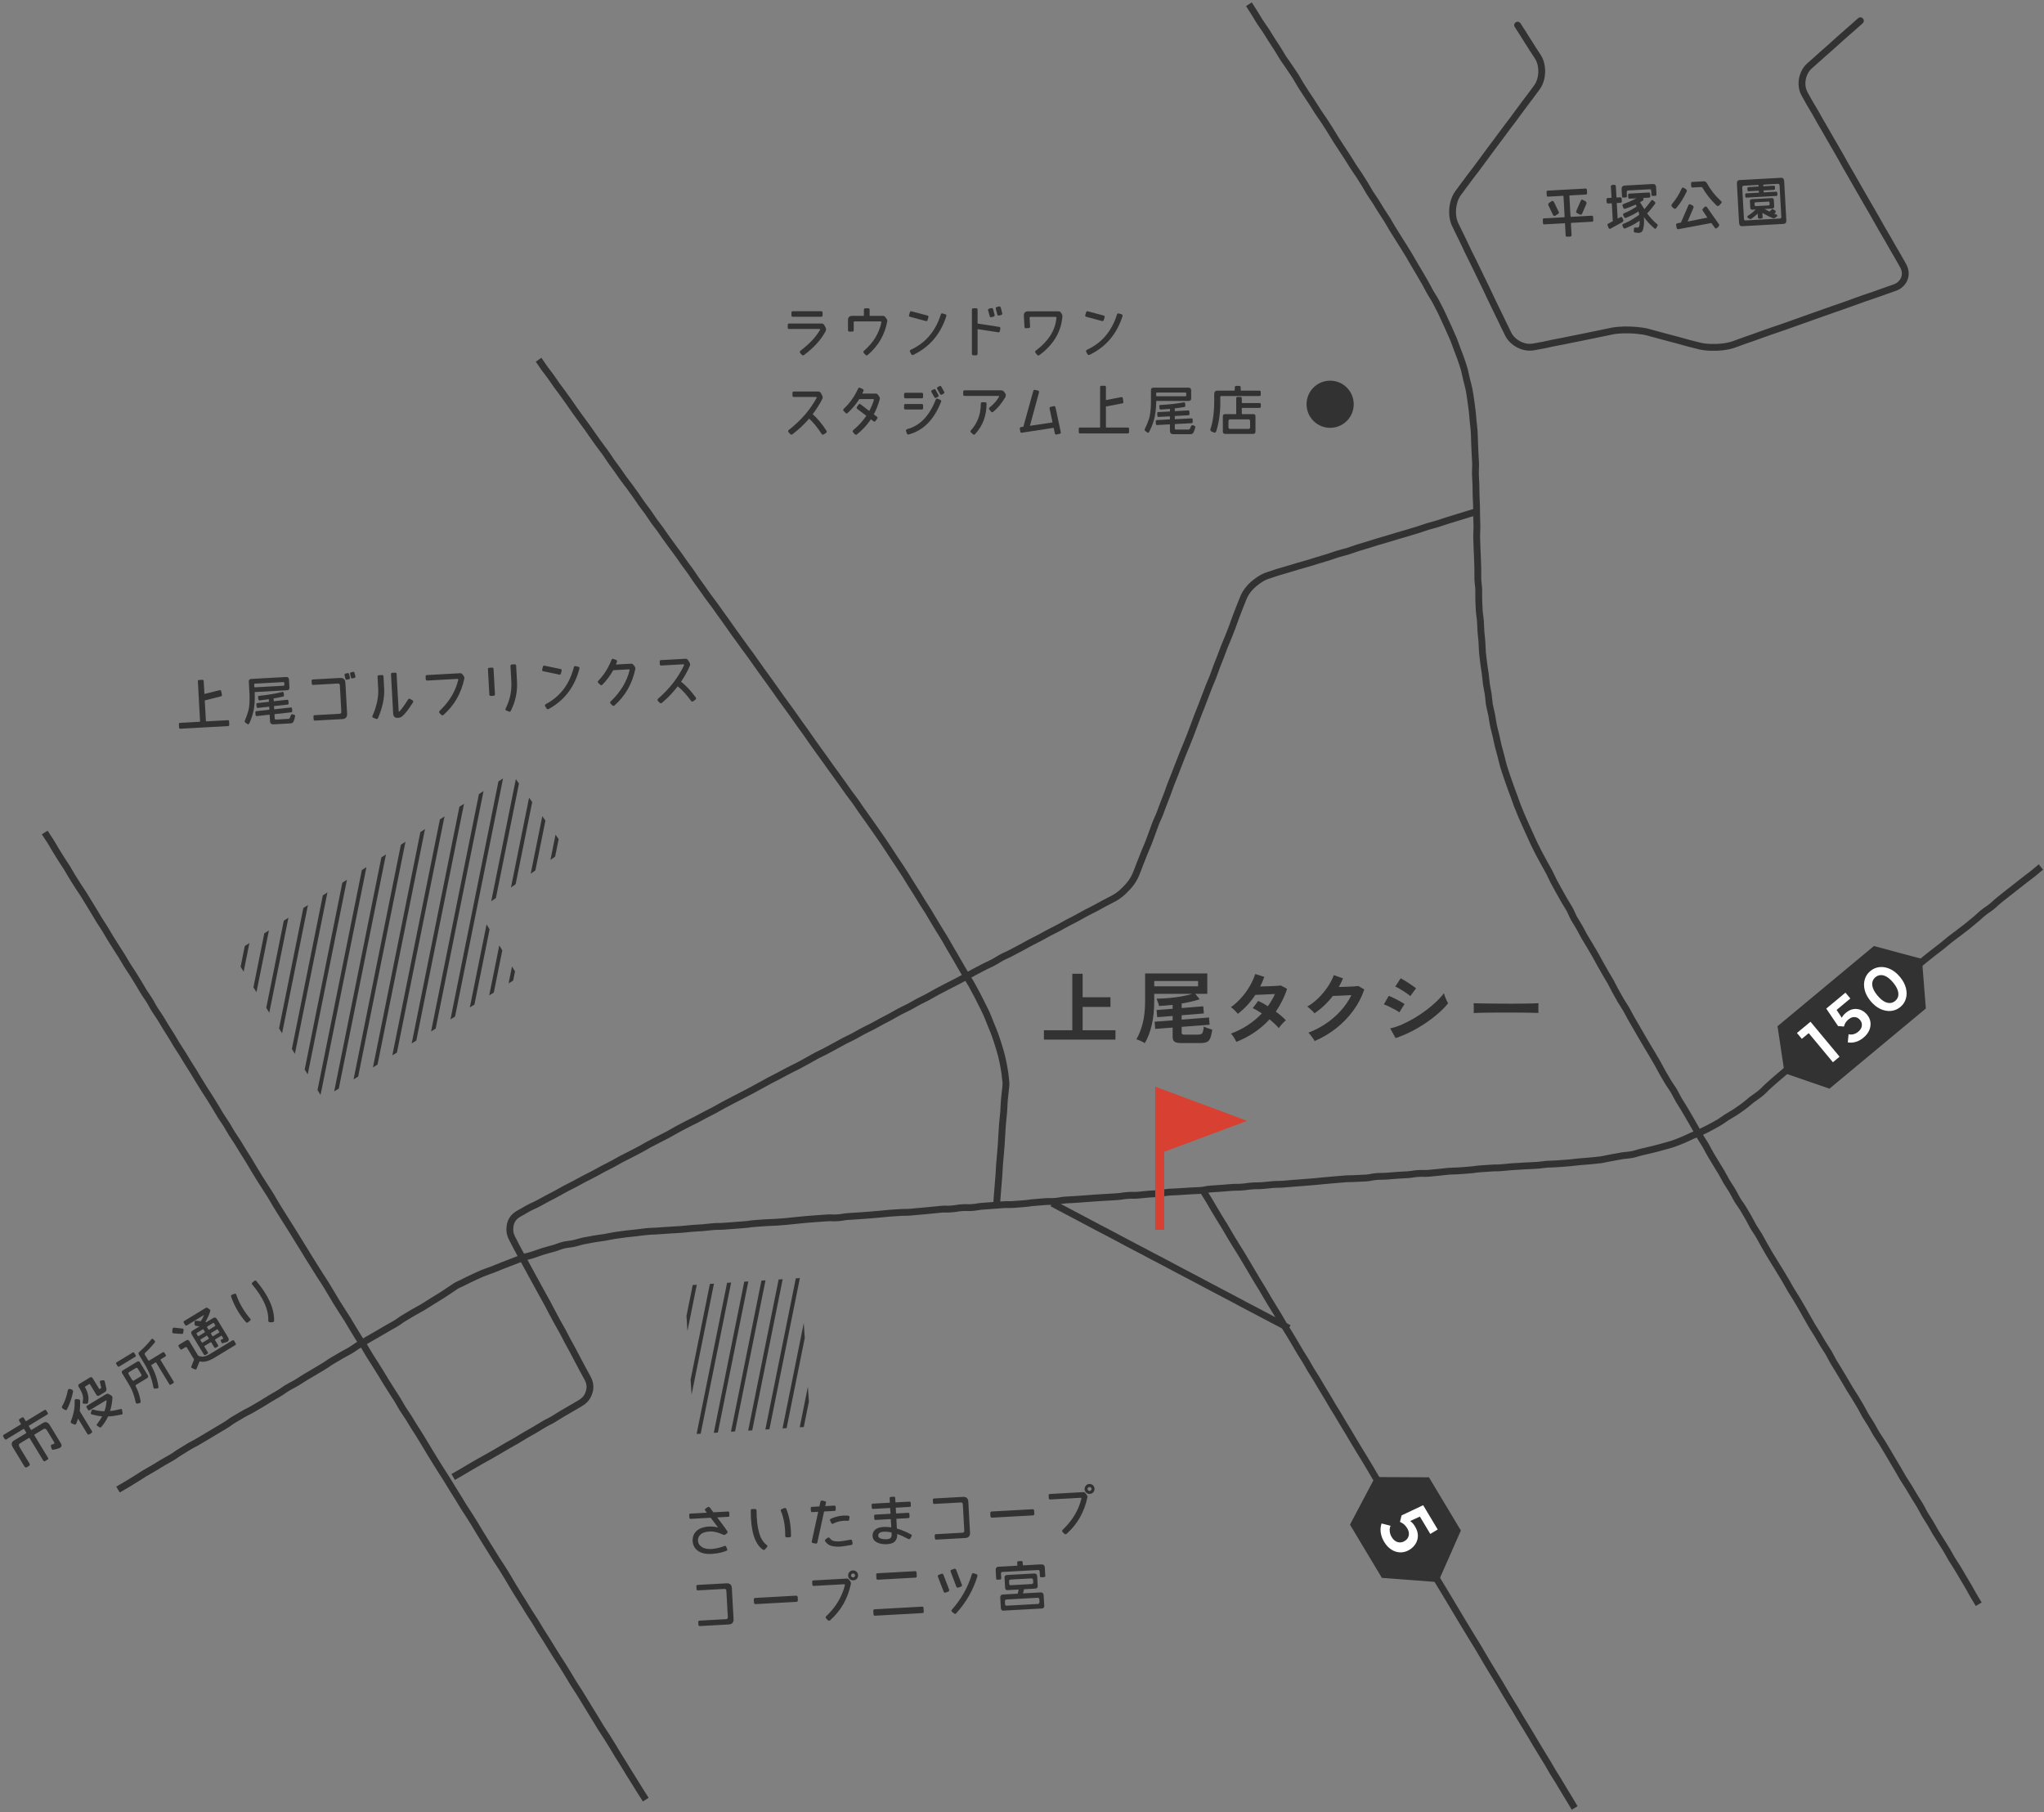 <svg xmlns="http://www.w3.org/2000/svg" width="335" height="297" xmlns:xlink="http://www.w3.org/1999/xlink" viewBox="0 0 335 297"><rect x="0" y="0" width="335" height="297" fill="#808080" stroke="none"/><defs><style>.cls-1,.cls-2,.cls-3,.cls-4{fill:none;}.cls-5{fill:#323232;}.cls-2{stroke-linecap:round;stroke-linejoin:round;}.cls-2,.cls-3{stroke-width:1.119px;}.cls-2,.cls-3,.cls-4{stroke:#323232;}.cls-6{clip-path:url(#clippath-1);}.cls-7{fill:#fff;}.cls-8{fill:#d84032;}.cls-9{clip-path:url(#clippath);}.cls-3,.cls-4{stroke-miterlimit:10;}.cls-4{stroke-width:.645px;}</style><clipPath id="clippath"><rect class="cls-1" x="112.955" y="210.031" width="19.109" height="24.392" transform="translate(-14.141 8.405) rotate(-3.715)"/></clipPath><clipPath id="clippath-1"><polygon class="cls-1" points="38.124 156.328 52.896 180.014 84.986 160.148 78.365 149.197 92.735 139.153 83.821 126.674 38.124 156.328"/></clipPath></defs><path class="cls-3" d="M19.34,244.102c.73-.437.74-.42,1.471-.857s.722-.452,1.453-.889.707-.478,1.439-.916.749-.411,1.482-.849.727-.451,1.461-.891.752-.406,1.485-.844.698-.495,1.43-.933.722-.454,1.453-.892.762-.388,1.494-.826.735-.433,1.468-.871.733-.441,1.466-.879.736-.437,1.47-.876.691-.509,1.424-.948.741-.425,1.473-.864.774-.371,1.507-.81.745-.422,1.479-.861.723-.458,1.457-.897.741-.427,1.474-.865.699-.497,1.433-.936.764-.392,1.498-.831.713-.474,1.447-.913.741-.43,1.476-.869.734-.441,1.468-.88.704-.492,1.439-.932.741-.425,1.474-.864.76-.393,1.494-.832.702-.495,1.438-.935.743-.425,1.477-.865.752-.413,1.487-.853.744-.427,1.48-.867.755-.407,1.49-.847.698-.506,1.434-.947.739-.44,1.477-.881.765-.397,1.503-.838c.489-.292,1.07-.672,1.691-1.062.556-.35,1.152-.696,1.704-1.053.616-.399,1.191-.79,1.663-1.111.737-.5.404-.275,1.563-.841.429-.21.947-.491,1.6-.781.478-.212,1.006-.485,1.62-.741.502-.209,1.075-.374,1.676-.613.514-.204,1.058-.44,1.65-.666.525-.2,1.076-.423,1.666-.64.532-.196,1.079-.432,1.665-.643.538-.193,1.133-.295,1.719-.5.532-.186,1.066-.384,1.616-.553.541-.167,1.094-.306,1.646-.458.549-.151,1.076-.394,1.629-.53s1.138-.156,1.692-.279c.562-.125,1.106-.319,1.66-.43.568-.114,1.133-.211,1.685-.311.574-.104,1.145-.161,1.694-.25.58-.094,1.136-.235,1.68-.315.591-.087,1.159-.165,1.695-.235.607-.079,1.178-.123,1.698-.183.644-.074,1.212-.16,1.692-.207,1.071-.106.851-.043,1.701-.102.568-.04,1.261-.089,1.992-.141.656-.047,1.344-.071,2-.119.732-.054,1.423-.144,1.991-.186.847-.064.848-.047,1.695-.111s.844-.107,1.691-.171.852.001,1.699-.062.847-.065,1.695-.128.847-.068,1.695-.132.844-.124,1.692-.188.849-.06,1.697-.124.853-.014,1.702-.077.85-.062,1.699-.125.846-.113,1.695-.177.846-.101,1.695-.164.848-.069,1.696-.133.849-.054,1.697-.118.856.046,1.704-.018.842-.143,1.69-.207.849-.045,1.697-.109.848-.058,1.696-.122.846-.085,1.694-.148.846-.098,1.694-.162.85-.047,1.699-.111.854.003,1.703-.061.848-.09,1.698-.154.848-.091,1.697-.155.846-.108,1.695-.172.855.016,1.704-.048.843-.14,1.691-.204.856.032,1.704-.031.842-.148,1.691-.212.849-.059,1.698-.123.849-.06,1.698-.124.856.022,1.705-.042.85-.071,1.7-.135.845-.12,1.695-.184.848-.078,1.697-.142.855.016,1.704-.048.842-.156,1.691-.219.851-.034,1.7-.098.85-.058,1.699-.122.85-.063,1.7-.127.852-.038,1.702-.102.851-.039,1.701-.103.844-.134,1.693-.198.856.02,1.705-.044.847-.102,1.696-.166.852-.036,1.703-.1.843-.162,1.693-.226.853-.023,1.702-.087.851-.047,1.7-.111.853-.019,1.703-.083.842-.175,1.693-.239.85-.051,1.699-.115.847-.074,1.696-.137.853.004,1.701-.059.843-.121,1.691-.185.853.001,1.702-.063.847-.102,1.697-.166.855-.006,1.706-.07.848-.077,1.698-.141.849-.067,1.698-.131.849-.072,1.698-.136.848-.101,1.699-.165.849-.084,1.7-.148.849-.08,1.698-.144.855.002,1.706-.062.855-.018,1.706-.082.842-.175,1.692-.239.856-.002,1.708-.066.85-.07,1.701-.134.854-.036,1.706-.101.846-.131,1.697-.195.856.032,1.706-.032.849-.101,1.701-.165.847-.114,1.697-.178.856-.01,1.707-.074.852-.067,1.705-.131.847-.124,1.698-.188.854-.052,1.708-.116.859-.003,1.714-.068.853-.094,1.707-.158c.568-.043,1.261-.073,1.993-.12.656-.042,1.344-.063,2.001-.1.733-.042,1.423-.172,1.992-.198.863-.04.639-.006,1.724-.085.49-.036,1.071-.071,1.724-.13.529-.047,1.103-.119,1.718-.183.544-.057,1.124-.069,1.722-.14.553-.066,1.133-.099,1.721-.179.559-.076,1.119-.244,1.701-.333.562-.086,1.127-.209,1.702-.308.564-.098,1.15-.108,1.719-.219.566-.111,1.113-.32,1.676-.445.566-.125,1.129-.252,1.685-.393.566-.143,1.127-.282,1.675-.442.563-.164,1.128-.292,1.663-.475.559-.191,1.093-.412,1.612-.624.511-.209.997-.459,1.488-.682.505-.229,1.028-.4,1.509-.639.499-.248.999-.475,1.471-.73.493-.266.976-.529,1.437-.797.487-.283.916-.633,1.365-.914.481-.301.968-.555,1.403-.847.478-.32.921-.645,1.34-.945.479-.342.872-.729,1.268-1.032.495-.378.967-.664,1.323-.956.801-.658.597-.553,1.191-1.11.415-.389.942-.843,1.492-1.327.493-.435,1.024-.873,1.525-1.298.559-.475,1.071-.948,1.517-1.304q.673-.536,1.344-1.075c.671-.536.667-.541,1.338-1.077s.735-.455,1.405-.99.61-.61,1.28-1.145.672-.533,1.343-1.067.709-.488,1.38-1.023.672-.535,1.344-1.071.656-.558,1.328-1.094.717-.479,1.389-1.014.657-.554,1.328-1.089.62-.6,1.292-1.136.672-.537,1.345-1.074.7-.502,1.373-1.039.66-.551,1.332-1.087.686-.519,1.358-1.056.653-.562,1.327-1.099.678-.529,1.35-1.066.691-.515,1.364-1.052.656-.558,1.329-1.095.704-.498,1.378-1.035.691-.512,1.362-1.048.653-.559,1.325-1.094.628-.595,1.302-1.132.716-.483,1.389-1.019.629-.593,1.303-1.13.678-.534,1.352-1.072.684-.524,1.358-1.061.682-.529,1.357-1.068.698-.512,1.374-1.051.655-.565,1.331-1.105"/><path class="cls-3" d="M197.216,195.205c.44.732.463.718.904,1.45s.423.742.863,1.473.437.733.877,1.464.461.719.9,1.45.419.744.859,1.474.446.727.886,1.458.464.716.904,1.447.435.734.875,1.465.432.736.872,1.467.428.739.868,1.471.455.723.896,1.455.423.744.863,1.476.447.729.887,1.462.452.725.893,1.457.423.742.864,1.474.461.719.901,1.45.439.732.879,1.464.42.744.86,1.475.468.715.909,1.446.41.75.85,1.482.469.715.91,1.448.428.741.869,1.474.449.728.89,1.46.423.743.863,1.475.456.723.896,1.454.431.738.871,1.47.448.727.889,1.459.427.74.868,1.473.442.732.883,1.465.456.724.897,1.457.437.735.878,1.467.425.742.865,1.474.469.715.909,1.447.419.745.86,1.478.466.718.907,1.451.432.734.871,1.464.444.728.883,1.458.424.741.864,1.472.432.737.873,1.469.454.726.895,1.459.454.724.895,1.457.416.746.856,1.477.439.732.879,1.463.446.728.886,1.459.446.728.886,1.46.438.735.879,1.468.44.735.881,1.468.435.736.876,1.468.444.73.884,1.462.446.729.887,1.462.459.723.901,1.457.428.741.87,1.475.425.743.866,1.476.449.729.89,1.462.454.727.896,1.461.425.743.867,1.477.436.738.877,1.472.461.722.903,1.456.424.746.866,1.48.452.726.893,1.458.443.731.884,1.463.432.741.874,1.476.448.73.889,1.464.456.726.898,1.461.418.75.86,1.486.468.719.91,1.453.437.74.88,1.476.456.73.899,1.468.434.743.878,1.481"/><path class="cls-3" d="M88.27,58.952c.498.694.471.713.969,1.407s.532.67,1.029,1.364.475.711.973,1.405.522.677,1.021,1.372.495.697.993,1.392.479.709.978,1.405.503.692,1.002,1.387.512.685,1.011,1.379.482.706.98,1.401.495.696.993,1.391.525.675,1.023,1.37.459.723.958,1.418.51.687,1.009,1.383.484.706.982,1.402.531.672,1.029,1.367.503.691,1.001,1.386.473.713.971,1.408.521.675,1.018,1.367.462.717.958,1.409.528.67,1.025,1.363.48.705.977,1.398.506.688,1.004,1.381.516.682,1.014,1.377.485.706.985,1.402.513.685,1.011,1.38.462.72.96,1.414.502.691,1,1.385.488.701.986,1.395.526.675,1.024,1.369.493.699.992,1.395.502.694,1.002,1.391.484.706.983,1.401.506.689,1.005,1.384.502.693,1,1.388.517.684,1.017,1.38.487.705.986,1.401.498.696.997,1.392.505.692,1.005,1.388.497.699.997,1.396.488.704.987,1.4.515.686,1.015,1.383.499.697.999,1.393.489.705.989,1.401.504.692,1.002,1.387.476.711.975,1.406.496.701.996,1.398.508.69,1.007,1.387.494.702.994,1.399.508.693,1.008,1.391.505.694,1.005,1.391.487.709.988,1.408.535.676,1.037,1.376.471.722.973,1.422c.332.463.734,1.028,1.157,1.627.379.537.779,1.098,1.155,1.637.42.602.817,1.173,1.14,1.643.492.718.341.502.968,1.446.269.406.588.895.957,1.46.289.441.627.916.971,1.449.295.457.615.943.949,1.465.297.465.591.967.917,1.482.299.472.612.963.932,1.475.299.478.596.979.913,1.49.298.481.629.962.942,1.472.297.484.583.991.893,1.499.296.486.595.985.901,1.494.295.489.617.975.92,1.484.294.492.566,1.008.867,1.518.292.495.591.996.89,1.507.29.496.574,1.005.87,1.516.289.499.594.998.889,1.51.288.501.609.991.901,1.504.306.538.586,1.07.859,1.585.291.547.558,1.085.814,1.605.275.557.55,1.089.788,1.615.258.569.454,1.137.672,1.669.238.582.478,1.131.672,1.666.216.596.4,1.166.567,1.704.191.615.368,1.187.504,1.725.162.639.282,1.225.381,1.752.129.691.216,1.284.266,1.778.118,1.173.142.895.06,1.784-.052.567-.153,1.255-.215,1.986-.056.655-.063,1.345-.115,2.001-.059.732-.155,1.422-.196,1.99-.061.842-.043.843-.104,1.685s-.041.842-.102,1.683-.074.841-.136,1.682-.086.841-.147,1.683-.038.843-.099,1.685-.075.842-.136,1.686-.075.844-.136,1.689-.063.845-.125,1.689"/><path class="cls-3" d="M172.445,197.183c.744.393.741.396,1.485.789s.744.393,1.488.786.746.392,1.491.786.744.397,1.49.791.743.397,1.488.79.749.384,1.494.777.745.392,1.49.785.742.401,1.488.795.745.396,1.491.79.749.387,1.494.78.743.398,1.489.792.752.384,1.499.779.745.396,1.491.79.744.4,1.49.794.749.389,1.495.783.748.393,1.495.787.742.4,1.486.793.747.39,1.492.783.748.393,1.495.788.747.393,1.493.787.742.404,1.489.798.75.391,1.498.786.748.393,1.495.787.749.395,1.498.79.754.389,1.503.785.748.399,1.498.795"/><path class="cls-5" d="M171.093,170.367v-1.534h4.654v-9.256h1.69v3.849h4.562v1.586h-4.562v3.821h5.382v1.534h-11.727Z"/><path class="cls-5" d="M187.624,170.952c-.104-.078-.242-.16-.416-.247-.173-.086-.347-.164-.52-.233-.174-.069-.321-.122-.442-.156.434-.736.78-1.616,1.04-2.639s.391-2.249.391-3.68v-4.472h10.191v3.341h-1.976l.728.884c-.398.139-.852.267-1.358.384s-1.038.224-1.593.318v.741l3.536-.286.104,1.17-3.641.299v.716l4.485-.352.091,1.184-4.576.351v.936c0,.122.03.208.092.261.061.052.186.078.377.078h2.235c.217,0,.386-.033.507-.098.122-.065.213-.193.273-.384s.108-.473.143-.845c.156.087.377.18.663.279s.529.176.729.228c-.096.642-.213,1.118-.352,1.43-.139.312-.331.518-.578.618-.247.099-.574.149-.981.149h-3.224c-.503,0-.856-.076-1.06-.228-.204-.152-.306-.41-.306-.773v-1.534l-2.86.221-.091-1.183,2.951-.222v-.715l-2.535.195-.091-1.17,2.626-.208v-.637c-.391.043-.771.08-1.145.11-.372.03-.732.054-1.079.071-.034-.165-.093-.364-.175-.598-.083-.234-.163-.434-.241-.599.659-.008,1.346-.045,2.061-.11.716-.064,1.404-.156,2.067-.272.663-.117,1.237-.254,1.723-.41h-6.228v1.131c0,1.491-.136,2.817-.409,3.979-.272,1.161-.652,2.153-1.138,2.977ZM189.171,161.632h7.189v-.871h-7.189v.871Z"/><path class="cls-5" d="M202.626,170.744c-.113-.242-.252-.496-.416-.76-.165-.265-.321-.466-.468-.604.962-.347,1.874-.802,2.736-1.365s1.64-1.209,2.333-1.938c-.26-.173-.516-.333-.767-.48-.252-.147-.494-.273-.729-.377l.897-1.196c.494.226,1.022.516,1.586.871.226-.32.438-.647.637-.981s.373-.674.521-1.021c-.364.018-.757.037-1.177.059-.421.021-.812.039-1.177.052-.363.013-.649.024-.857.032-.382.581-.811,1.134-1.287,1.658s-1.006,1.007-1.586,1.449c-.139-.174-.321-.373-.546-.599-.226-.225-.425-.385-.599-.48.606-.434,1.177-.949,1.71-1.547.533-.599.996-1.235,1.391-1.911s.691-1.339.891-1.989l1.495.468c-.096.27-.199.536-.312.8-.112.265-.233.522-.363.773.381-.009.795-.02,1.241-.032s.864-.03,1.255-.052c.39-.021.688-.046.896-.072l1.014.547c-.225.693-.493,1.35-.806,1.969-.312.62-.658,1.207-1.04,1.762.329.243.64.487.93.734s.53.479.722.695c-.122.087-.258.208-.41.364-.151.156-.294.316-.429.481-.135.164-.24.308-.318.429-.407-.459-.914-.94-1.521-1.443-.729.807-1.55,1.518-2.464,2.133-.915.615-1.909,1.139-2.983,1.572Z"/><path class="cls-5" d="M215.457,170.602c-.062-.13-.152-.282-.273-.455s-.249-.345-.384-.514c-.134-.169-.258-.301-.37-.396,1.049-.398,2.025-.907,2.932-1.527.905-.619,1.711-1.324,2.418-2.112.706-.789,1.275-1.63,1.709-2.522-.363.018-.752.037-1.163.059-.412.021-.786.039-1.125.052-.338.014-.589.02-.754.02-.425.555-.891,1.073-1.397,1.554-.507.481-1.042.912-1.605,1.294-.078-.096-.188-.213-.331-.352-.144-.139-.291-.277-.442-.416s-.292-.247-.422-.325c.641-.372,1.248-.838,1.819-1.397.572-.559,1.079-1.165,1.521-1.819.441-.654.779-1.303,1.014-1.943l1.508.532c-.104.243-.212.481-.325.716-.112.233-.233.463-.363.688.372-.009.777-.02,1.215-.032.438-.014.839-.03,1.203-.052.364-.022.624-.046.779-.072l.976.56c-.407,1.23-1.008,2.388-1.801,3.471-.793,1.084-1.729,2.05-2.808,2.899-1.079.849-2.256,1.547-3.529,2.093Z"/><path class="cls-5" d="M229.341,165.908c-.165-.139-.403-.292-.716-.461-.312-.169-.635-.334-.968-.494-.334-.16-.618-.279-.852-.357l.806-1.404c.251.096.544.226.878.39.333.165.656.334.968.508.312.173.56.32.741.441l-.857,1.378ZM228.729,170.12l-.884-1.586c.624-.139,1.275-.357,1.956-.656s1.358-.65,2.034-1.053c.677-.403,1.322-.837,1.938-1.3.615-.464,1.17-.932,1.664-1.404s.896-.925,1.209-1.358c.034.147.093.329.176.546.082.217.171.427.266.63.096.204.178.362.247.475-.433.546-.968,1.097-1.605,1.651-.637.555-1.337,1.09-2.1,1.605s-1.562.983-2.398,1.404c-.836.42-1.67.769-2.502,1.046ZM231.147,163.231c-.113-.104-.275-.229-.487-.377-.213-.147-.444-.301-.695-.462-.252-.16-.492-.306-.722-.436-.23-.13-.419-.225-.565-.285l.884-1.353c.173.087.379.204.617.351.238.147.481.302.729.462s.477.314.688.462c.213.147.375.269.487.363l-.936,1.274Z"/><path class="cls-5" d="M241.528,166.013c.008-.121.013-.286.013-.494v-.624c0-.208-.005-.373-.013-.494.164.009.457.018.877.026.421.009.923.018,1.508.025.585.009,1.212.016,1.879.02.667.005,1.335.007,2.002.007s1.298-.004,1.892-.013,1.107-.018,1.54-.026c.434-.009.741-.021.924-.039-.009.112-.016.273-.02.481-.005.208-.005.418,0,.63.004.213.006.375.006.487-.217-.008-.535-.017-.955-.025-.421-.009-.91-.018-1.469-.026-.56-.009-1.153-.013-1.781-.013h-1.904c-.642,0-1.253.004-1.833.013-.581.009-1.104.018-1.566.026-.464.009-.83.021-1.099.039Z"/><path class="cls-5" d="M3.992,240.297l-1.863-3.069c-.32-.528-.271-.896.143-1.146l2.006-1.218c.039-.023.043-.067.006-.13l-.297-.488c-.047-.078-.094-.102-.131-.078l-2.818,1.711c-.106.064-.196.056-.275-.074l-.223-.368c-.08-.13-.051-.222.048-.3l2.817-1.711c.038-.023.038-.076,0-.137l-.265-.438c-.068-.146-.029-.254.101-.334l.344-.209c.138-.083.245-.063.328.074l.265.437c.037.061.084.085.131.058l2.963-1.799c.139-.064.246-.045.32.078l.223.367c.079.131.037.219-.093.297l-2.963,1.799c-.046.027-.046.08,0,.157l.298.489c.037.062.079.078.125.05l1.846-1.12c.443-.27.822-.162,1.143.365l1.817,2.994c.173.302.12.523-.146.707-.362.146-.707.25-1.054.303-.12.043-.223.01-.309-.095l-.127-.415c-.045-.161,0-.262.104-.314l.381-.117c.076-.045.088-.146.037-.283l-1.167-1.922c-.172-.283-.362-.355-.562-.234l-1.493.906c-.046.027-.037.096,0,.156l2.218,3.652c.078.13.042.226-.096.309l-.344.209c-.131.08-.24.072-.334-.049l-2.217-3.652c-.037-.061-.094-.1-.131-.076l-1.493.906c-.2.121-.223.323-.051.606l1.608,2.648c.125.207.084.347-.084.449l-.283.172c-.192.116-.322.092-.453-.123Z"/><path class="cls-5" d="M10.696,231.072l-.438-.257c-.089-.094-.129-.195-.109-.302.24-.397.435-.819.591-1.271.165-.434.29-.919.387-1.449.06-.109.147-.174.245-.201l.467.146c.074.09.128.194.145.31-.113.571-.26,1.091-.429,1.571s-.361.941-.579,1.357c-.061.107-.158.137-.278.095ZM14.299,234.952l-1.506-2.48c-.078.268-.182.529-.291.814-.062.123-.162.184-.283.173l-.529-.233c-.088-.094-.121-.199-.082-.308.205-.491.367-1.019.481-1.569.124-.559.165-1.18.142-1.857.02-.105.09-.18.199-.225l.539.061c.117.055.168.139.162.268.021.605-.002,1.154-.062,1.641l1.98,3.262c.088.146.073.26-.049.334l-.375.227c-.131.08-.237.041-.326-.105ZM12.986,226.802l1.73-1.051c.199-.121.363-.074.498.147l1.032,1.699c.026.026.055.04.103.032l.139-.084c.08-.058.109-.129.091-.213l-.204-.818c-.033-.158.023-.255.166-.278l.363-.042c.143-.024.224.042.264.195l.275,1.195c.009.256-.061.434-.229.535l-.95.577c-.19.116-.355.069-.485-.146l-1.041-1.715c-.027-.024-.064-.034-.1-.023l-.734.445c.265.49.442.938.532,1.344.097.402.084.83-.01,1.264-.038.107-.099.164-.194.18l-.58-.023c-.075-.039-.117-.107-.105-.209.083-.416.094-.779.029-1.076-.062-.307-.227-.7-.494-1.156l-.172-.283c-.135-.223-.107-.385.076-.496ZM16.373,233.935l-.428-.275c-.09-.061-.124-.135-.092-.217.361-.46.658-.902.889-1.336-.556-.051-1.146-.162-1.764-.332-.051-.064-.092-.133-.113-.205l.193-.525c.039-.057.103-.073.193-.045.649.172,1.26.262,1.855.277.207-.521.322-1.074.353-1.68-.005-.111-.044-.143-.12-.096l-2.641,1.604c-.108.065-.211.034-.295-.104l-.209-.345c-.074-.123-.051-.221.058-.286l3.124-1.896c.142-.075.276-.094.408-.049l.427.254c.14.072.21.188.214.352-.021.759-.162,1.492-.394,2.199.53-.04,1.133-.154,1.79-.332.082-.02.143.029.176.135l.102.566c.004.092-.039.16-.12.198-.9.19-1.658.306-2.264.327-.287.613-.655,1.183-1.112,1.723-.059.078-.137.104-.23.088Z"/><path class="cls-5" d="M19.136,223.235l2.603-1.58c.107-.064.202-.048.275.073l.21.345c.075.123.045.215-.062.279l-2.604,1.58c-.13.078-.211.065-.29-.065l-.21-.345c-.078-.13-.053-.209.077-.287ZM22.459,230.021c-.094.004-.167-.066-.23-.238-.075-.436-.219-.915-.398-1.436-.184-.525-.434-1.024-.735-1.521l-1.073-1.77c-.131-.214-.088-.366.104-.482l2.335-1.418c.207-.125.354-.09.484.125l1.27,2.09c.13.215.09.355-.117.48l-1.83,1.111c-.053.051-.059.129-.031.207.268.528.443.956.551,1.341.111.405.211.794.271,1.187-.022.119-.081.197-.161.236l-.438.088ZM21.086,225.205l.543.896c.094.154.206.201.321.131l1.142-.691c.121-.074.132-.196.039-.351l-.544-.896c-.083-.138-.196-.184-.318-.109l-1.142.691c-.115.07-.125.191-.041.329ZM27.733,226.817l-2.105-3.467c-.037-.062-.094-.102-.131-.079l-.728.442c.414.785.691,1.466.889,2.102.182.643.286,1.145.326,1.539-.013.082-.072.141-.158.17l-.5.041c-.114-.035-.164-.098-.182-.213-.136-.725-.32-1.41-.549-1.992-.227-.597-.539-1.235-.949-1.909l-.812-1.34c-.177-.239-.164-.425.009-.57.868-.78,1.522-1.48,1.972-2.067.078-.078.157-.105.245-.064l.318.352c.048.098.05.17-.006.234-.401.494-.751.885-1.036,1.173-.291.282-.473.466-.559.55-.085.082-.093.191-.023.307l.539.888c.043.069.089.093.127.069l2.243-1.361c.123-.074.212-.065.291.065l.21.345c.073.122.04.205-.083.279l-.75.456c-.038.022-.028.091.009.151l2.105,3.469c.08.131.051.221-.057.285l-.383.232c-.107.065-.189.053-.272-.086Z"/><path class="cls-5" d="M28.228,218.249l.049-.457c.022-.15.118-.219.262-.223l1.371.152c.131.025.197.1.18.227l-.062.467c-.021.139-.107.203-.254.186l-1.326-.095c-.146-.017-.217-.1-.219-.257ZM35.204,222.472c-.56.339-1.048.552-1.46.635-.357.082-.709.074-1.041-.008l-.498,1.235c-.068.094-.166.122-.278.074l-.493-.225c-.104-.084-.111-.184-.053-.312l.433-1.082-1.171-1.93c-.07-.115-.169-.139-.275-.073l-.551.335c-.123.074-.217.058-.291-.065l-.246-.405c-.07-.115-.046-.213.076-.287l1.172-.711c.207-.126.374-.092.504.123l1.455,2.396c.342.148.686.181,1.03.107.347-.084.791-.302,1.34-.656l3.231-1.962c.114-.069.214-.046.288.077l.247.406c.073.121.049.221-.065.29l-3.354,2.036ZM35.109,220.779l-.479-.789c-.028-.046-.065-.054-.11-.026l-.988.6c-.053.032-.062.069-.035.115l.549.904c.07.114.07.198-.021.254l-.354.214c-.1.062-.19.032-.265-.091l-1.962-3.23c-.177-.291-.139-.523.114-.678l1.156-.701-.592-.06c-.11-.026-.189-.105-.233-.245l-.002-.419c.014-.114.082-.175.202-.186l.824.065c.218-.332.392-.667.536-1.017l-2.849,1.729c-.1.06-.194.023-.269-.1l-.187-.305c-.089-.146-.081-.256.019-.316l3.583-2.175c.089-.044.169-.05.241,0l.418.29c.077.11.088.198.043.278-.164.561-.417,1.145-.793,1.75l.168.033,1.11-.674c.259-.158.475-.079.651.212l1.766,2.909c.109.197.152.338.142.439-.011.174-.147.31-.417.399l-.512.143c-.084.051-.17.03-.241-.053l-.129-.3c-.044-.088-.019-.166.082-.228l.202-.08c.109-.046.129-.099.078-.183l-.196-.322c-.028-.047-.065-.055-.103-.031l-.996.604c-.038.023-.047.06-.02.105l.479.789c.075.123.065.211-.034.272l-.33.2c-.092.055-.174.022-.248-.101ZM33.231,217.843l-.941.572c-.085.051-.095.12-.039.212l.19.313c.023.039.061.048.114.016l.987-.6c.046-.027.055-.065.032-.104l-.232-.382c-.028-.046-.065-.055-.111-.027ZM33.869,218.892l-.988.6c-.053.032-.058.078-.025.132l.223.367c.033.054.07.062.124.029l.987-.6c.046-.028.055-.064.022-.118l-.223-.367c-.032-.054-.075-.07-.12-.043ZM35.285,217.204l-.19-.314c-.048-.097-.106-.124-.183-.077l-.957.581c-.039.023-.047.061-.02.106l.232.383c.023.038.061.048.099.024l.995-.604c.039-.023.047-.061.023-.099ZM35.592,217.846l-.995.604c-.038.023-.043.068-.011.122l.223.367c.033.054.07.062.109.038l.994-.604c.039-.023.047-.06.015-.113l-.223-.367c-.032-.054-.073-.071-.112-.048Z"/><path class="cls-5" d="M38.003,212.181l.444-.164c.136-.053.221.002.268.129.488,1.424,1.254,2.74,2.295,3.953.097.107.098.213-.012.309l-.381.306c-.107.065-.221.05-.33-.062-1.098-1.272-1.892-2.666-2.414-4.183-.051-.136.002-.221.13-.288ZM44.925,216.403c.021.154-.081.248-.251.277l-.453.014c-.15-.023-.238-.117-.25-.257.08-1.768-.799-3.748-2.625-5.93-.102-.116-.103-.222.014-.323l.322-.279c.118-.082.23-.087.332.029,1.968,2.326,2.938,4.494,2.911,6.469Z"/><path class="cls-5" d="M29.347,119.211l-.029-.536c-.016-.126.043-.2.176-.217l3.22-.179c.054-.003.079-.031.075-.085l-.361-6.527c-.008-.144.051-.219.176-.235l.554-.03c.145.002.22.069.228.213l.117,2.109,2.513-.624c.116-.033.199.034.235.186l.119.549c.036.15-.013.242-.146.277l-2.663.669.186,3.361c.004.054.032.079.077.076l3.514-.194c.135-.008.201.061.209.195l.029.527c.009.161-.05.235-.185.243l-7.843.435c-.116.007-.183-.062-.2-.213Z"/><path class="cls-5" d="M47.032,113.117l-5.286.293c.047,1.335-.029,2.396-.219,3.188-.188.792-.431,1.45-.688,1.985-.041.083-.119.114-.228.111l-.41-.283c-.093-.049-.117-.163-.071-.318.222-.515.424-1.072.581-1.647.156-.583.218-1.411.192-2.505l-.123-2.227c-.023-.268.103-.428.37-.451l5.76-.319c.286-.007.438.146.455.442l.071,1.297c.016.276-.12.428-.405.435ZM46.589,111.948c-.006-.116-.045-.177-.126-.172l-4.694.26c-.081.005-.112.069-.106.186l.013.224c-.011.135.028.195.127.189l4.694-.26c.081-.005.113-.069.105-.203l-.013-.224ZM44.252,118.16l-.059-1.046-2.094.232c-.135.017-.201-.061-.209-.203l-.039-.365c-.017-.135.041-.219.158-.234l2.139-.244-.027-.492-1.863.202c-.125.017-.191-.061-.2-.213l-.045-.338c-.017-.143.04-.219.164-.243l1.9-.204-.024-.429c-.498.073-.986.145-1.486.199-.124.016-.201-.052-.227-.203l-.044-.319c-.018-.135.023-.208.148-.225,1.365-.139,2.646-.353,3.849-.644.107-.015.182.043.197.168l.054.329c.019.151-.03.244-.137.259-.514.127-1.039.219-1.562.311l.025.456,2.203-.238c.115-.006.182.053.188.187l.036.321c.019.17-.03.262-.146.277l-2.238.249.029.528,2.729-.294c.116-.007.181.051.188.167l.037.34c.019.169-.029.262-.146.277l-2.765.306.038.688c.008.135.074.202.191.196l2.048-.114c.124.002.219-.074.273-.239l.133-.339c.03-.109.117-.168.241-.185l.339.117c.11.038.149.116.112.234-.03.272-.122.555-.249.857-.116.187-.262.284-.441.294l-2.835.157c-.376.021-.565-.166-.586-.542Z"/><path class="cls-5" d="M51.585,117.197l4.05-.225c.225-.013.317-.116.306-.339l-.239-4.311c-.013-.224-.116-.317-.341-.305l-4.032.224c-.144.008-.228-.06-.235-.202l-.026-.465c-.007-.135.068-.22.212-.228l4.463-.247c.536-.03.837.24.867.786l.282,5.079c.029.537-.239.848-.775.878l-4.48.248c-.144.008-.229-.067-.237-.211l-.025-.456c-.007-.134.069-.22.213-.228ZM57.214,110.48l.14.575c.024.125-.033.219-.167.253l-.318.071c-.15.035-.244-.022-.27-.173l-.13-.567c-.024-.134.031-.227.155-.26l.32-.062c.15-.035.243.023.27.163ZM58.108,110.278l.139.566c.025.133-.032.227-.165.251l-.31.071c-.142.035-.235-.023-.261-.165l-.14-.576c-.025-.123.033-.216.165-.25l.318-.071c.143-.035.227.022.253.174Z"/><path class="cls-5" d="M62.097,110.651l.527-.029c.135-.008.22.076.229.22l.109,1.985c.083,1.485-.259,3.109-1.005,4.847-.064.129-.179.179-.307.132l-.485-.188c-.138-.046-.172-.161-.116-.308.709-1.608,1.012-3.088.938-4.43l-.109-1.985c-.008-.144.067-.236.22-.244ZM64.774,110.233c.133-.008.219.068.226.193l.338,6.091c.005.089.041.105.138.063.338-.359.807-.995,1.392-1.925.082-.14.195-.19.352-.118l.398.238c.121.074.146.197.064.337-.684,1.087-1.27,1.846-1.759,2.269-.196.163-.435.248-.712.263-.482.027-.747-.218-.772-.674l-.359-6.493c-.007-.125.06-.209.202-.217l.493-.027Z"/><path class="cls-5" d="M69.967,110.626l5.465-.303c.135-.008.263.065.369.195l.154.188c.105.137.159.286.158.439-.501,2.44-1.654,4.452-3.434,6.021-.102.096-.237.085-.36-.024l-.304-.314c-.079-.131-.059-.249.061-.354,1.576-1.505,2.585-3.203,3.037-5.085-.006-.107-.043-.141-.142-.135l-4.955.274c-.143.008-.228-.068-.235-.211l-.025-.465c-.008-.135.068-.22.211-.228Z"/><path class="cls-5" d="M80.18,109.432l.475-.025c.143-.009.228.059.236.22l.23,4.149c.008.144-.068.236-.211.245l-.475.025c-.143.009-.228-.076-.235-.22l-.23-4.149c-.009-.161.067-.236.21-.245ZM83.891,108.894l.474-.026c.135-.008.22.078.228.23l.141,2.54c.094,1.689-.237,3.314-1.014,4.846-.063.129-.169.18-.297.134l-.45-.19c-.137-.046-.162-.162-.106-.309.71-1.412,1.024-2.873.938-4.43l-.141-2.54c-.008-.152.076-.247.229-.255Z"/><path class="cls-5" d="M89.249,109.091l2.622.545c.146.028.206.132.178.276l-.117.464c-.028.146-.133.206-.27.177l-2.632-.554c-.145-.028-.204-.131-.167-.277l.108-.464c.037-.145.132-.204.277-.167ZM89.585,116.114l-.236-.383c-.07-.131-.032-.249.114-.346,2.337-1.233,3.858-3.229,4.575-6.005.019-.153.111-.23.265-.23l.482.117c.145.028.203.124.187.286-.775,2.994-2.447,5.214-5.05,6.64-.141.062-.259.041-.337-.079Z"/><path class="cls-5" d="M100.504,107.964l.45.173c.146.063.205.168.17.305-.062.173-.126.329-.182.458l2.513-.14c.135-.007.264.066.37.205l.154.188c.105.137.159.287.158.431-.501,2.44-1.654,4.461-3.425,6.021-.103.095-.229.084-.36-.016l-.304-.315c-.079-.131-.067-.248.053-.344,1.602-1.523,2.62-3.223,3.09-5.105-.006-.108-.053-.14-.159-.134l-2.531.141c-.482.869-1.074,1.674-1.778,2.376-.12.124-.228.13-.324.018l-.339-.312c-.113-.101-.111-.227,0-.351.932-.966,1.641-2.108,2.16-3.421.063-.147.16-.195.285-.177Z"/><path class="cls-5" d="M108.32,108.176l4.043-.224c.143-.009.263.066.387.194l.287.478c.09.174.092.372.003.546-.397.91-.89,1.764-1.421,2.547.797.61,1.599,1.473,2.414,2.584.061.113.058.229-.035.343l-.389.272c-.11.096-.238.076-.334-.043-.758-1.036-1.502-1.846-2.197-2.4-.743.966-1.608,1.884-2.594,2.71-.111.096-.237.084-.37-.023l-.304-.315c-.078-.131-.066-.239.052-.344,1.866-1.629,3.29-3.457,4.262-5.503.012-.1-.026-.143-.133-.137l-3.622.201c-.135.008-.218-.06-.226-.203l-.025-.455c-.008-.135.067-.22.202-.228Z"/><path class="cls-5" d="M259.845,30.895c.144-.008.229.059.238.229l.029.537c.008.143-.069.21-.213.218l-2.611.145c-.054.003-.078.04-.073.121l.182,3.282c.004.071.032.114.086.111l3.381-.188c.152-.008.229.051.237.212l.031.555c.007.135-.062.209-.214.217l-3.381.188c-.054.003-.077.05-.073.121l.105,1.896c.007.134-.07.21-.221.228l-.5.027c-.153,0-.238-.067-.246-.201l-.104-1.896c-.004-.071-.033-.115-.069-.113l-3.327.185c-.144,0-.218-.059-.216-.193l-.031-.563c-.009-.152.058-.219.192-.227l3.327-.185c.036-.002.061-.048.057-.119l-.182-3.282c-.005-.081-.033-.115-.069-.113l-2.459.137c-.145,0-.219-.051-.218-.194l-.03-.555c0-.17.059-.228.193-.234l6.179-.343ZM255.454,34.698c.089.14.059.258-.105.357l-.425.283c-.129.096-.255.076-.381-.096l-.739-1.529c-.091-.166-.08-.291.047-.441l.449-.304c.176-.073.313-.017.394.158l.761,1.571ZM259.428,32.747l.463.262c.151.144.169.295.071.481l-.669,1.534c-.105.177-.238.21-.378.128l-.441-.217c-.16-.117-.193-.231-.12-.38l.7-1.608c.067-.228.19-.279.374-.2Z"/><path class="cls-5" d="M263.31,33.053l-.016-.286c-.012-.206.055-.309.189-.316l.563-.031c.045-.003.069-.03.066-.084l-.096-1.726c-.011-.188.064-.291.226-.3l.331-.019c.16-.009.246.085.257.273l.096,1.726c.003.054.031.078.085.075l.546-.03c.152-.008.22.087.231.293l.016.286c.012.206-.046.309-.198.316l-.546.03c-.054.003-.078.031-.075.085l.138,2.478.463-.232c.121-.052.222-.031.288.047l.175.385c.035.141-.003.27-.114.356l-2.021,1.116c-.114.016-.188-.017-.237-.076l-.216-.509c-.034-.114.006-.206.12-.257l.749-.401-.158-2.861c-.003-.054-.031-.079-.076-.076l-.563.031c-.135.008-.211-.087-.223-.293ZM271.419,30.602l.068,1.244c.01.16-.049.236-.165.242l-.456.025c-.126.007-.192-.062-.202-.222l-.032-.582c-.02-.205-.097-.3-.239-.291l-3.569.197c-.143.008-.217.111-.215.316l.032.582c.01.16-.04.235-.156.242l-.456.025c-.116.006-.184-.062-.193-.223l-.068-1.244c.019-.323.189-.485.511-.504l4.579-.253c.33-.019.509.124.562.443ZM266.86,32.354l-.021-.357c-.017-.152.059-.245.219-.273l3.157-.175c.152-.008.229.078.237.248l.021.357c.008.152-.06.228-.212.235l-.975.055.059.095c.042.104.021.214-.054.3-.184.108-.339.216-.495.313.228.383.464.756.708,1.128.06-.066.127-.143.194-.227.319-.376.639-.771.947-1.2.085-.086.155-.107.221-.058l.366.285c.068.104.082.201.034.312-.384.515-.727.947-1.031,1.286-.11.113-.212.21-.28.285.438.631.992,1.228,1.66,1.792.086.085.099.156.049.238l-.228.417c-.075.085-.164.108-.258.051-.734-.632-1.325-1.264-1.755-1.895.042.429.047.842.007,1.255-.064.623-.178,1.006-.358,1.159-.066.085-.224.156-.437.195l-.695-.069c-.101-.039-.159-.117-.175-.224l.03-.44c.047-.12.125-.179.242-.167l.351.026c.207-.003.327-.252.346-.737-.008-.134-.014-.25-.013-.386-.294.196-.562.372-.814.521-.391.219-.889.472-1.521.729-.122.052-.231.021-.319-.09l-.163-.367c-.035-.133.022-.235.154-.288.623-.249,1.129-.51,1.51-.764.356-.218.719-.453,1.091-.715l-.006-.099c-.034-.134-.069-.284-.124-.461-.147.107-.32.216-.493.314-.383.229-.899.463-1.521.74-.133.033-.233.013-.31-.091l-.182-.366c-.036-.142.021-.244.162-.297.623-.259,1.129-.511,1.501-.757.209-.119.391-.235.555-.344l-.144-.324-.174.081c-.387.175-.903.384-1.537.605-.151.027-.25.005-.319-.107l-.148-.396c-.033-.133.024-.217.166-.269.632-.242,1.149-.45,1.524-.643.202-.09.385-.182.566-.29l-1.073.059c-.152.009-.228-.059-.244-.21Z"/><path class="cls-5" d="M274.391,34.196l-.368-.32c-.104-.102-.111-.235-.022-.402.683-.81,1.21-1.655,1.606-2.564.073-.148.179-.199.315-.152l.399.246c.148.1.183.224.11.381-.455,1.002-1.007,1.895-1.664,2.666-.108.15-.24.203-.377.146ZM274.787,37.296l-.075-.381c-.037-.178.028-.289.189-.324l.594-.114,1.217-2.812c.062-.183.176-.242.331-.171l.332.161c.175.08.237.221.167.403l-.953,2.25,3.248-.646-.762-1.124c-.088-.139-.069-.266.067-.381l.247-.247c.129-.114.254-.103.36.025l1.958,2.789c.088.139.077.274-.041.388l-.257.238c-.145.125-.263.122-.358-.025l-.574-.775-5.425,1.01c-.151.018-.246-.067-.266-.264ZM279.037,30.782c-.06-.096-.133-.137-.223-.132l-1.422.079c-.134.007-.21-.079-.22-.249l-.021-.393c-.01-.18.057-.264.19-.271l1.869-.104c.251-.005.427.094.537.312.579,1.053,1.333,2.016,2.27,2.889.158.116.191.24.102.379l-.407.427c-.122.07-.248.051-.389-.05-.996-.977-1.759-1.947-2.286-2.887Z"/><path class="cls-5" d="M285.023,36.487l-.352-6.341c-.022-.402.118-.617.413-.634l6.814-.377c.321-.019.495.179.518.581l.352,6.341c.022.411-.129.616-.45.635l-6.814.377c-.295.017-.458-.171-.48-.582ZM291.946,35.493l-.281-5.071c-.012-.215-.098-.309-.258-.3l-2.362.131c-.044.003-.068.04-.065.094l.006.09c.003.062.031.088.075.086l1.61-.09c.152-.008.228.05.225.176l.017.295c.007.125-.061.201-.204.209l-1.61.09c-.044.002-.068.039-.064.103l.009.152c.002.044.029.069.074.067l1.941-.108c.152-.008.228.059.234.193l.018.305c.007.134-.062.19-.214.198l-4.856.27c-.125.007-.19-.042-.197-.176l-.018-.305c-.007-.135.051-.209.176-.216l2.004-.111c.055-.003.079-.031.076-.075l-.008-.152c-.004-.063-.032-.098-.086-.095l-1.548.086c-.151.009-.235-.06-.242-.185l-.017-.295c-.007-.125.07-.191.222-.2l1.548-.086c.054-.003.078-.031.075-.094l-.005-.09c-.004-.054-.032-.088-.086-.085l-2.361.131c-.161.009-.243.121-.231.346l.28,5.053c.012.205.097.3.249.291l5.652-.313c.16-.009.235-.111.224-.317ZM286.862,34.053l-.059-1.047c-.014-.241.078-.354.258-.364l3.344-.186c.18-.01.283.093.315.333l.059,1.047c-.007.215-.099.327-.287.338l-1.279.071c.131.082.27.165.426.228.094.058.223.123.36.195.12-.105.257-.229.386-.344.075-.086.155-.091.222-.03l.382.248c.06.104.048.203-.036.324-.06.049-.102.104-.161.153.101.038.22.077.348.133.129.064.17.16.133.288l-.354.254c-.138.088-.29.096-.438.024-.423-.175-.827-.368-1.198-.581-.156-.08-.297-.162-.436-.245l.037.671c.01.161-.067.247-.228.256l-.26.015c-.179.01-.272-.066-.282-.228l-.032-.581-.061.04c-.289.267-.608.526-.962.77-.138.099-.255.096-.367.003l-.298-.198c-.051-.105-.029-.195.075-.273.483-.314.828-.584,1.039-.812.077-.067.163-.144.239-.229l-.581.032c-.188.01-.292-.092-.304-.306ZM289.774,33.039l-2.021.112c-.135.007-.194.064-.188.172l.017.294c.007.117.072.167.207.16l2.021-.112c.151-.009.229-.066.223-.184l-.016-.294c-.007-.107-.091-.157-.242-.148Z"/><path class="cls-5" d="M117.692,250.318l-1.218-1.592-3.273.181c-.134.008-.209-.06-.217-.194l-.025-.465c-.007-.125.06-.2.194-.208l2.691-.148-.261-.354c-.089-.12-.066-.221.044-.307l.363-.255c.123-.061.239-.048.335.055l.591.802,2.398-.133c.133-.008.199.06.207.185l.025.465c.008.135-.051.21-.185.218l-1.815.101,1.25,1.671.419.613c.068.104.048.212-.063.317l-.335.243c-.07.049-.179.037-.307-.02-.683-.319-1.329-.5-1.958-.528-.771.017-1.337.164-1.671.451-.352.28-.511.639-.485,1.104.031.411.237.731.62.987.373.268.944.379,1.695.337.865-.11,1.537-.282,2.018-.498.133-.052.224-.012.276.111l.173.394c.053.132.014.233-.117.285-.579.247-1.331.423-2.261.502-1.026.083-1.808-.079-2.366-.461-.56-.391-.869-.938-.916-1.627-.015-.762.239-1.358.764-1.774.533-.405,1.275-.617,2.226-.616.432.003.829.062,1.184.159Z"/><path class="cls-5" d="M123.044,247.536c0-.143.067-.228.202-.235l.52-.011c.134.002.22.086.228.238.015,2.996.558,4.876,1.65,5.642.141.118.156.233.063.354l-.327.378c-.11.131-.235.138-.386.021-1.308-.933-1.964-3.067-1.95-6.388ZM128.88,247.294c.509,1.264.761,2.738.764,4.398.007.125-.069.209-.186.225l-.545.021c-.135.008-.211-.077-.22-.229.013-1.544-.216-2.913-.712-4.097-.062-.131-.021-.23.127-.303l.43-.167c.159-.054.287-.007.342.151Z"/><path class="cls-5" d="M135.251,246.816l1.482-.082c.135-.008.211.06.218.185l.025.465c.008.135-.06.21-.194.218l-1.717.095-1.101,5.059c-.037.153-.141.222-.285.203l-.463-.091c-.154-.036-.204-.132-.168-.286l1.052-4.831-.993.056c-.135.007-.201-.061-.209-.195l-.025-.465c-.007-.125.052-.2.187-.207l1.232-.068.165-.755c.028-.154.133-.214.285-.204l.445.101c.162.027.221.123.185.26l-.121.545ZM135.301,252.266l.354-.27c.129-.07.248-.05.345.079.195.276.445.442.772.486.325.055.685.062,1.076.013.393-.049.917-.141,1.565-.258.132-.017.226.041.242.185l.085.398c.017.144-.041.227-.182.279-.675.127-1.227.211-1.689.264-.464.044-.932.025-1.412-.064-.488-.071-.889-.337-1.199-.768-.09-.139-.068-.257.043-.345ZM136.226,249.56l-.17-.35c-.062-.131-.024-.249.124-.32.421-.202.887-.354,1.402-.446.523-.092.999-.108,1.449-.053.146.019.204.097.202.231l-.057.415c-.021.128-.099.186-.225.184-.378-.032-.764-.012-1.181.056-.427.069-.841.218-1.241.428-.131.052-.233.004-.305-.145Z"/><path class="cls-5" d="M149.166,252.144c-.066.094-.172.118-.319.054-.629-.342-1.245-.622-1.803-.814l.005.08c.022.42-.092.794-.344,1.096-.253.291-.693.46-1.292.493-.689.038-1.25-.066-1.693-.292-.452-.235-.688-.59-.713-1.054-.021-.377.104-.706.384-.991.272-.275.747-.445,1.417-.491.412-.014.835.008,1.261.073l-.073-1.313c-.002-.036-.012-.044-.039-.043l-2.459.137c-.135.007-.201-.062-.208-.195l-.025-.456c-.008-.135.051-.21.186-.217l2.459-.137c.027,0,.036-.011.034-.047l-.048-.858c-.002-.036-.012-.044-.039-.043l-2.764.153c-.133.008-.209-.06-.216-.193l-.026-.465c-.007-.126.062-.201.194-.209l2.764-.153c.027,0,.035-.011.033-.047l-.037-.671c-.008-.143.069-.228.221-.236l.483-.027c.125-.007.201.07.209.213l.037.671c.003.036.012.045.047.043l2.245-.125c.125-.007.2.061.207.187l.026.465c.007.134-.061.209-.186.216l-2.245.125c-.035.002-.043.011-.041.047l.047.858c.003.036.012.045.047.043l1.933-.107c.124-.007.199.061.207.195l.025.456c.007.134-.061.21-.185.217l-1.933.107c-.035.002-.043.011-.041.047l.086,1.555c.729.212,1.509.527,2.305.958.146.064.171.171.105.3l-.238.398ZM144.137,251.22c-.138.115-.21.255-.198.452.011.196.135.351.383.445.267.102.617.145,1.064.12.511-.037.748-.266.751-.705l-.022-.395c-.436-.102-.868-.141-1.263-.128-.339.027-.586.105-.715.21Z"/><path class="cls-5" d="M153.401,251.416l4.328-.24c.233-.013.324-.117.312-.34l-.239-4.312c-.013-.223-.114-.315-.349-.303l-4.311.239c-.143.008-.219-.061-.227-.203l-.025-.465c-.008-.135.06-.219.203-.227l4.739-.263c.537-.03.839.24.869.786l.281,5.079c.03.537-.239.848-.776.878l-4.757.264c-.135.007-.22-.068-.228-.212l-.025-.456c-.008-.134.068-.22.203-.227Z"/><path class="cls-5" d="M169.493,247.591l.025.456c.01.179-.075.282-.262.293l-6.637.368c-.188.01-.282-.084-.292-.263l-.025-.456c-.011-.188.074-.283.262-.293l6.637-.368c.187-.011.281.074.292.263Z"/><path class="cls-5" d="M172.079,244.828l5.463-.303c.145-.008.265.065.371.194l.154.189c.104.137.158.287.157.438-.501,2.441-1.654,4.453-3.425,6.021-.103.096-.237.084-.368-.024l-.305-.314c-.08-.131-.059-.249.061-.354,1.577-1.504,2.586-3.202,3.047-5.084-.006-.107-.044-.142-.151-.136l-4.954.274c-.144.008-.229-.068-.236-.21l-.025-.466c-.008-.134.067-.219.212-.227ZM177.969,243.461c.134-.168.335-.261.559-.273.232-.013.433.058.595.209.16.145.252.346.264.561.013.231-.057.434-.2.594s-.336.251-.568.264c-.224.013-.434-.056-.585-.199-.17-.144-.261-.337-.273-.568-.012-.215.057-.425.21-.586ZM178.352,244.246c.066.069.14.092.238.086.09-.005.167-.045.227-.111.051-.057.082-.139.076-.236-.005-.09-.043-.15-.102-.22-.066-.05-.147-.081-.237-.076-.099.006-.168.045-.228.102-.059.076-.091.141-.086.23.006.098.036.176.111.226Z"/><path class="cls-5" d="M114.646,265.582l4.328-.24c.232-.013.325-.116.312-.339l-.239-4.311c-.012-.225-.115-.317-.348-.305l-4.311.239c-.144.008-.219-.061-.227-.203l-.026-.465c-.007-.135.06-.219.203-.227l4.739-.263c.537-.03.839.24.869.786l.282,5.079c.029.537-.24.848-.777.878l-4.757.264c-.135.008-.219-.068-.228-.212l-.025-.456c-.007-.134.068-.219.203-.227Z"/><path class="cls-5" d="M130.738,261.757l.025.456c.01.179-.074.282-.262.293l-6.636.368c-.188.01-.283-.084-.293-.262l-.025-.457c-.01-.188.074-.283.262-.293l6.636-.368c.188-.011.282.074.293.263Z"/><path class="cls-5" d="M133.323,258.995l5.464-.304c.144-.008.264.066.37.195l.153.188c.105.137.159.287.159.439-.502,2.44-1.654,4.452-3.425,6.021-.103.095-.238.084-.369-.024l-.305-.315c-.079-.131-.059-.248.062-.353,1.575-1.505,2.585-3.204,3.046-5.086-.006-.106-.044-.141-.151-.135l-4.954.274c-.144.009-.228-.068-.235-.211l-.026-.465c-.008-.135.068-.219.212-.227ZM139.212,257.628c.135-.169.336-.262.56-.273.232-.014.434.057.595.21.16.143.252.344.264.559.014.231-.057.434-.199.595-.145.16-.336.25-.568.264-.224.012-.435-.056-.586-.2-.169-.144-.26-.336-.273-.567-.012-.215.058-.426.209-.586ZM139.597,258.413c.066.068.139.091.237.086.089-.006.167-.046.228-.112.051-.057.081-.138.075-.236-.005-.09-.043-.15-.101-.22-.066-.05-.148-.081-.237-.076-.099.006-.168.045-.228.103-.059.075-.092.14-.087.229.006.099.037.177.112.227Z"/><path class="cls-5" d="M143.159,264.53l-.029-.536c-.019-.168.057-.254.2-.271l7.807-.433c.144-.008.22.068.229.247l.029.527c.01.179-.057.272-.2.28l-7.807.433c-.134.008-.211-.078-.229-.248ZM143.64,258.639l-.029-.538c-.021-.178.046-.271.18-.279l6.208-.344c.133-.007.21.079.221.257l.029.529c.009.169-.059.263-.191.27l-6.208.345c-.125.007-.19-.071-.209-.239Z"/><path class="cls-5" d="M153.857,258.081l.446-.169c.124-.052.233-.004.312.127l.945,2.477c.043.141-.006.233-.128.294l-.438.178c-.141.043-.251-.005-.33-.135l-.943-2.46c-.062-.14-.014-.25.136-.312ZM155.935,257.257l.449-.168c.123-.043.242.004.312.125l.945,2.479c.053.141.004.24-.109.301l-.456.169c-.142.053-.261.006-.331-.126l-.935-2.468c-.062-.149-.015-.268.125-.312ZM159.575,257.826l.474.153c.12.037.171.152.145.315-.675,2.234-1.836,4.281-3.476,6.087-.083.12-.208.136-.33.044l-.365-.294c-.104-.093-.111-.218-.019-.339,1.544-1.737,2.631-3.663,3.275-5.798.045-.154.149-.214.296-.169Z"/><path class="cls-5" d="M164.055,257.901l.04.716c.009.152-.05.228-.176.234l-.482.026c-.107.006-.165-.062-.174-.215l-.079-1.431c0-.305.163-.466.484-.484l3.004-.166c.045-.003.07-.031.067-.085l-.021-.366c-.01-.188.048-.281.173-.288l.528-.029c.116-.006.184.08.193.268l.021.366c.003.054.032.08.076.077l2.934-.162c.331-.019.527.123.589.425l.079,1.431c.009.152-.06.228-.184.234l-.502.027c-.115.007-.182-.062-.19-.214l-.04-.716c-.01-.179-.087-.273-.248-.264l-5.885.326c-.152.008-.218.11-.208.289ZM169.663,260.336l-1.824.101-.188.684,2.952-.164c.277.003.422.164.448.486l.093,1.672c.008.306-.118.465-.395.479l-6.332.352c-.232.013-.366-.142-.385-.464l-.092-1.663c-.026-.304.107-.473.374-.514l2.487-.138.159-.682-1.86.103c-.231.022-.366-.132-.376-.464l-.085-1.538c-.025-.304.102-.454.368-.478l4.517-.25c.287-.008.447.146.466.477l.084,1.528c.018.305-.126.465-.412.473ZM170.343,262.092c-.009-.161-.094-.237-.273-.255l-5.16.286c-.142.035-.208.128-.21.281l.027.492c.019.16.096.246.239.238l5.16-.286c.134-.007.209-.102.243-.283l-.026-.474ZM169.314,258.91c-.009-.152-.103-.236-.283-.245l-3.443.19c-.133.026-.199.119-.199.272l.023.429c.018.151.094.229.228.221l3.443-.19c.152-.009.236-.104.254-.274l-.022-.402Z"/><path class="cls-3" d="M324.301,262.894c-.443-.734-.307-.511-.884-1.469-.247-.41-.496-.93-.839-1.498-.267-.444-.554-.939-.876-1.474-.276-.458-.559-.956-.873-1.477-.28-.465-.613-.933-.922-1.446-.283-.47-.543-.981-.849-1.49-.285-.474-.602-.95-.906-1.456-.286-.476-.611-.948-.914-1.452-.287-.478-.547-.989-.849-1.49-.288-.48-.612-.953-.913-1.453-.289-.481-.523-1.008-.823-1.508-.29-.482-.61-.958-.909-1.457-.29-.483-.578-.978-.877-1.476-.29-.484-.629-.948-.927-1.446-.29-.485-.56-.99-.858-1.487-.291-.485-.577-.981-.874-1.477-.291-.486-.575-.983-.872-1.479-.291-.486-.587-.976-.884-1.471-.291-.487-.641-.944-.937-1.439-.291-.487-.548-1-.844-1.495-.291-.487-.621-.957-.917-1.452-.292-.488-.528-1.013-.823-1.508-.292-.488-.585-.979-.881-1.474-.292-.488-.621-.958-.916-1.453-.292-.489-.573-.987-.868-1.481-.292-.489-.588-.979-.882-1.473-.292-.489-.606-.969-.9-1.462-.291-.487-.519-1.015-.812-1.506-.291-.488-.632-.948-.925-1.44-.291-.488-.569-.987-.862-1.478-.291-.489-.613-.961-.906-1.453-.291-.489-.559-.994-.852-1.486-.291-.49-.547-1.002-.84-1.494s-.579-.984-.872-1.476-.617-.962-.909-1.455-.553-1-.846-1.493-.592-.978-.884-1.471-.608-.966-.9-1.458-.604-.97-.896-1.462-.565-.994-.856-1.487-.538-1.012-.829-1.504-.633-.956-.925-1.449-.527-1.02-.818-1.513-.581-.988-.873-1.482-.663-.941-.955-1.435-.535-1.017-.826-1.511-.634-.959-.926-1.453-.539-1.016-.831-1.51-.61-.975-.901-1.47-.6-.982-.891-1.476-.535-1.02-.826-1.515-.622-.969-.913-1.464-.549-1.013-.839-1.508-.564-.999-.853-1.492c-.291-.496-.579-.991-.868-1.484-.29-.496-.62-.967-.909-1.46-.29-.496-.528-1.021-.816-1.514-.29-.496-.653-.948-.941-1.44-.29-.497-.584-.988-.872-1.481-.29-.497-.534-1.017-.821-1.51-.29-.497-.578-.992-.864-1.484-.289-.497-.597-.98-.883-1.473-.289-.498-.586-.987-.872-1.479-.289-.498-.571-.996-.857-1.488-.289-.499-.578-.993-.863-1.485-.289-.499-.533-1.02-.817-1.512-.288-.5-.627-.966-.911-1.458-.288-.501-.559-1.006-.842-1.498-.289-.503-.52-1.033-.803-1.527-.288-.503-.591-.991-.873-1.485-.288-.503-.57-1.003-.851-1.496-.287-.504-.547-1.015-.827-1.507-.287-.504-.594-.988-.872-1.48-.286-.504-.609-.978-.886-1.469-.286-.506-.54-1.02-.816-1.51-.286-.508-.611-.982-.886-1.473-.285-.51-.475-1.06-.748-1.55-.285-.511-.618-.981-.889-1.471-.284-.513-.572-1.008-.84-1.496-.283-.515-.559-1.016-.823-1.503-.282-.52-.49-1.057-.751-1.543-.283-.526-.578-1.017-.835-1.501-.281-.532-.567-1.028-.815-1.507-.281-.543-.535-1.053-.772-1.526-.282-.563-.494-1.093-.71-1.551-.246-.524-.481-1.048-.713-1.571-.235-.529-.476-1.05-.697-1.579-.223-.534-.445-1.064-.654-1.598-.211-.538-.388-1.086-.585-1.624-.198-.542-.415-1.075-.6-1.618-.186-.546-.394-1.084-.567-1.63-.175-.55-.378-1.09-.54-1.64-.163-.553-.276-1.119-.427-1.673s-.307-1.11-.446-1.667-.247-1.125-.375-1.685-.294-1.114-.412-1.676-.177-1.138-.285-1.703-.275-1.12-.373-1.686-.11-1.148-.199-1.716-.219-1.13-.299-1.7-.124-1.144-.195-1.714-.187-1.136-.251-1.707-.142-1.142-.198-1.714-.039-1.151-.088-1.725-.118-1.144-.161-1.718-.049-1.149-.087-1.723-.161-1.142-.193-1.717-.05-1.148-.078-1.722.02-1.15-.004-1.725-.128-1.144-.149-1.719.014-1.15-.003-1.725-.041-1.146-.056-1.72-.062-1.146-.075-1.72-.044-1.147-.056-1.722.056-1.149.044-1.725-.035-1.148-.046-1.724-.012-1.149-.023-1.725c-.011-.573-.061-1.146-.073-1.721s-.015-1.149-.028-1.724-.068-1.149-.083-1.726.049-1.154.032-1.732-.075-1.15-.095-1.727-.048-1.155-.071-1.735c-.023-.59-.028-1.169-.064-1.735-.037-.589-.122-1.162-.173-1.727-.053-.586-.09-1.163-.159-1.727-.071-.582-.145-1.155-.233-1.718-.091-.577-.159-1.151-.269-1.713-.112-.57-.284-1.123-.418-1.682-.134-.562-.229-1.134-.387-1.689s-.358-1.096-.538-1.647c-.178-.544-.408-1.073-.611-1.619-.198-.534-.38-1.08-.602-1.62-.216-.525-.455-1.048-.694-1.582-.231-.516-.467-1.04-.721-1.569-.245-.509-.463-1.043-.73-1.567-.256-.503-.521-1.014-.798-1.533-.265-.498-.605-.968-.89-1.483-.273-.493-.527-1.011-.819-1.523-.28-.49-.571-.987-.869-1.496-.285-.488-.583-.982-.885-1.488-.29-.486-.565-.994-.87-1.499-.293-.484-.602-.973-.91-1.475-.296-.482-.613-.964-.923-1.465-.298-.481-.606-.968-.917-1.468-.299-.481-.567-.994-.879-1.493-.301-.481-.634-.955-.946-1.453-.302-.482-.595-.981-.908-1.479-.302-.481-.648-.946-.961-1.443-.304-.482-.568-1.001-.882-1.499-.304-.483-.617-.971-.93-1.469-.013-.021-.39-.536-.977-1.446-.268-.415-.567-.921-.927-1.479-.29-.45-.62-.934-.96-1.461-.299-.464-.618-.953-.949-1.466-.304-.472-.584-.985-.91-1.491-.308-.477-.623-.968-.946-1.469-.31-.481-.664-.947-.985-1.444-.312-.484-.619-.981-.938-1.476-.313-.486-.648-.963-.964-1.454s-.632-.983-.949-1.473-.574-1.022-.889-1.51c-.32-.495-.666-.968-.979-1.453-.322-.498-.686-.96-.997-1.442-.324-.502-.604-1.018-.912-1.496-.326-.506-.648-.993-.953-1.465-.332-.514-.625-1.022-.925-1.486-.34-.527-.7-.991-.99-1.441-.36-.558-.643-1.073-.911-1.488-.598-.927-.464-.738-.937-1.471"/><polygon class="cls-5" points="315.635 165.267 309.455 170.407 299.837 178.408 292.482 175.869 291.325 168.175 300.944 160.174 307.124 155.034 314.995 157.143 315.635 165.267"/><path class="cls-7" d="M295.311,170.242l-.8-.962,2.136-1.776.8.962-2.136,1.776ZM300.403,174.075l-4.767-5.73,1.092-.908,4.767,5.73-1.092.908Z"/><path class="cls-7" d="M300.284,166.107l-.971-.819,3.146-2.617.8.962-2.976,2.475ZM302.213,168.227l-.965-.081-1.935-2.858,1.002-.834,1.938,2.926-.04.848ZM305.411,170.049c-.396.33-.816.561-1.258.693s-.879.158-1.312.079l.13-1.336c.244.072.509.073.794,0,.285-.071.55-.209.794-.413.224-.185.384-.387.481-.606s.134-.442.104-.671c-.029-.229-.128-.444-.295-.646-.176-.212-.373-.352-.59-.419s-.437-.074-.657-.02c-.222.056-.429.163-.625.326-.206.172-.371.353-.494.543-.122.189-.212.404-.27.646l-.518-.756c.013-.195.048-.373.105-.537.058-.162.144-.321.258-.476.115-.155.271-.315.466-.478.419-.349.839-.553,1.261-.614s.826-.012,1.21.152c.384.163.718.416,1.003.759.312.375.498.786.558,1.233.059.446-.007.891-.198,1.329-.19.439-.506.843-.946,1.209Z"/><path class="cls-7" d="M311.461,165.017c-.451.375-.961.592-1.528.65-.568.058-1.144-.046-1.729-.313-.585-.267-1.125-.697-1.617-1.29-.493-.592-.816-1.196-.97-1.812-.154-.616-.153-1.197.006-1.742.157-.546.459-1.004.904-1.374.457-.38.967-.598,1.533-.653.564-.057,1.137.049,1.717.315.581.268,1.12.699,1.617,1.297.492.593.816,1.198.973,1.816.157.62.156,1.199,0,1.739-.157.541-.458.996-.904,1.367ZM310.61,164.027c.261-.217.426-.478.493-.782.068-.306.036-.646-.099-1.022-.133-.376-.378-.778-.735-1.208s-.709-.744-1.055-.944c-.345-.2-.674-.292-.986-.274-.312.016-.601.133-.861.35-.255.213-.417.47-.487.772-.071.301-.041.639.091,1.014.131.373.375.774.732,1.203.361.436.715.753,1.061.953.346.199.675.293.987.282.312-.012.598-.126.859-.343Z"/><polygon class="cls-5" points="226.484 258.577 225.703 257.274 221.254 249.853 225.377 242.054 234.198 242.094 238.647 249.514 239.428 250.817 235.698 259.271 226.484 258.577"/><path class="cls-7" d="M226.853,252.673c-.301-.501-.487-1.012-.56-1.529s-.025-1.013.14-1.485l1.474.378c-.124.262-.171.558-.14.89s.139.653.325.963c.168.281.368.496.596.644.229.148.474.226.735.232.262.008.52-.064.774-.217.269-.161.459-.357.572-.59.113-.231.159-.476.135-.732s-.109-.51-.257-.758c-.157-.262-.331-.477-.521-.646-.191-.171-.416-.31-.676-.415l.936-.45c.216.049.41.119.583.213.172.093.335.217.49.372.154.155.305.356.453.604.317.529.474,1.036.47,1.521-.004.484-.131.927-.38,1.329-.25.401-.591.732-1.025.991-.474.285-.967.421-1.479.41-.511-.011-.997-.162-1.455-.452-.459-.29-.855-.713-1.189-1.271ZM229.45,249.406l.258-1.065,3.539-1.673.76,1.268-3.615,1.662-.942-.191ZM232.16,247.612l1.087-.944,2.386,3.98-1.217.729-2.256-3.766Z"/><g class="cls-9"><line class="cls-4" x1="115.624" y1="174.263" x2="102.422" y2="239.754"/><line class="cls-4" x1="118.404" y1="174.263" x2="105.201" y2="239.754"/><line class="cls-4" x1="121.183" y1="174.263" x2="107.981" y2="239.754"/><line class="cls-4" x1="123.963" y1="174.263" x2="110.76" y2="239.754"/><line class="cls-4" x1="126.742" y1="174.263" x2="113.54" y2="239.754"/><line class="cls-4" x1="129.522" y1="174.263" x2="116.319" y2="239.754"/><line class="cls-4" x1="132.301" y1="174.263" x2="119.099" y2="239.754"/><line class="cls-4" x1="135.081" y1="174.263" x2="121.878" y2="239.754"/><line class="cls-4" x1="137.86" y1="174.263" x2="124.658" y2="239.754"/><line class="cls-4" x1="140.639" y1="174.263" x2="127.437" y2="239.754"/><line class="cls-4" x1="143.419" y1="174.263" x2="130.216" y2="239.754"/><line class="cls-4" x1="146.198" y1="174.263" x2="132.996" y2="239.754"/><line class="cls-4" x1="148.978" y1="174.263" x2="135.775" y2="239.754"/><line class="cls-4" x1="151.757" y1="174.263" x2="138.555" y2="239.754"/><line class="cls-4" x1="154.537" y1="174.263" x2="141.334" y2="239.754"/><line class="cls-4" x1="157.316" y1="174.263" x2="144.114" y2="239.754"/><line class="cls-4" x1="160.096" y1="174.263" x2="146.893" y2="239.754"/><line class="cls-4" x1="162.875" y1="174.263" x2="149.673" y2="239.754"/><line class="cls-4" x1="165.655" y1="174.263" x2="152.452" y2="239.754"/><line class="cls-4" x1="168.434" y1="174.263" x2="155.232" y2="239.754"/><line class="cls-4" x1="171.213" y1="174.263" x2="158.011" y2="239.754"/><line class="cls-4" x1="173.993" y1="174.263" x2="160.791" y2="239.754"/></g><path class="cls-3" d="M74.273,242.042c.744-.432.748-.424,1.492-.856s.735-.449,1.479-.881.748-.425,1.492-.857.76-.405,1.505-.838.745-.428,1.487-.859.738-.44,1.48-.871.757-.412,1.502-.845.727-.46,1.471-.892.753-.418,1.498-.851.73-.461,1.475-.894.772-.385,1.517-.817.722-.475,1.469-.909.749-.432,1.496-.866.743-.443,1.49-.877c.472-.274.864-.637,1.124-1.085.265-.458.431-.983.444-1.513.012-.518-.144-1.037-.404-1.517-.414-.765-.423-.759-.837-1.524s-.397-.773-.81-1.536-.398-.773-.812-1.538-.42-.76-.834-1.525-.391-.777-.805-1.542-.437-.75-.85-1.512-.411-.763-.824-1.526-.393-.777-.807-1.542-.429-.755-.843-1.519-.421-.761-.835-1.526-.425-.76-.839-1.526-.414-.764-.828-1.529-.426-.761-.84-1.527-.419-.766-.834-1.534-.38-.787-.795-1.555c-.259-.479-.353-.99-.336-1.498.017-.524.127-1.045.404-1.49.268-.432.674-.771,1.155-1.026.76-.402.735-.449,1.494-.851s.787-.351,1.546-.753.753-.416,1.512-.818.762-.399,1.522-.801.744-.434,1.504-.836.772-.382,1.533-.784.755-.416,1.516-.819.773-.381,1.534-.784.752-.42,1.512-.823.77-.385,1.53-.788.744-.433,1.504-.836.774-.376,1.534-.778.766-.392,1.526-.794.74-.441,1.5-.844.765-.394,1.526-.797.773-.381,1.534-.784.741-.442,1.503-.846.761-.405,1.522-.808.781-.365,1.542-.768.758-.408,1.519-.811.77-.386,1.53-.788.743-.436,1.504-.838.764-.397,1.525-.8.77-.388,1.531-.791.765-.397,1.527-.8.751-.423,1.512-.826.75-.423,1.511-.826.77-.385,1.531-.788.757-.411,1.518-.814.782-.366,1.543-.769.754-.418,1.516-.821.738-.44,1.497-.842.78-.364,1.539-.767.755-.414,1.516-.817.75-.427,1.512-.83.784-.359,1.545-.762.742-.437,1.502-.84.778-.367,1.538-.769.749-.422,1.509-.824.763-.398,1.523-.801.743-.439,1.504-.842.785-.361,1.547-.765.743-.437,1.504-.84.776-.374,1.537-.777.74-.443,1.501-.846.767-.396,1.529-.8.775-.38,1.537-.784.762-.402,1.524-.806.745-.436,1.507-.839.767-.396,1.53-.8.788-.356,1.55-.759.734-.458,1.497-.862.789-.353,1.552-.757.764-.403,1.527-.807.749-.426,1.51-.829.774-.378,1.535-.782.751-.428,1.515-.833.776-.378,1.538-.782.749-.432,1.512-.836.771-.391,1.536-.796.748-.433,1.511-.837.778-.381,1.543-.787.756-.426,1.522-.831.772-.395,1.538-.8c.5-.265,1.031-.657,1.531-1.126.457-.429.908-.908,1.281-1.412.407-.551.699-1.143.904-1.671.311-.802.307-.803.618-1.605s.319-.798.63-1.599.355-.784.666-1.585.29-.81.601-1.612.277-.816.589-1.619.368-.782.68-1.586.292-.81.604-1.613.312-.802.624-1.604.274-.817.586-1.62.324-.799.636-1.603.311-.804.623-1.608.313-.803.625-1.606.344-.791.656-1.595.329-.798.641-1.603.296-.81.609-1.613.291-.813.603-1.618.325-.799.637-1.603.302-.809.615-1.614.303-.806.615-1.608.35-.788.661-1.59.277-.819.589-1.625.319-.801.631-1.605.296-.812.608-1.617.35-.792.663-1.598.318-.802.631-1.607.272-.823.586-1.629.309-.81.623-1.618.33-.802.644-1.61c.204-.525.545-1.068.97-1.569.394-.465.884-.868,1.377-1.226.531-.386,1.079-.702,1.618-.867.821-.251.809-.289,1.63-.54s.827-.234,1.648-.484.824-.247,1.647-.498.833-.217,1.655-.468.82-.258,1.641-.509.825-.241,1.648-.492.809-.297,1.633-.548.836-.206,1.659-.457.808-.302,1.631-.553.825-.245,1.648-.496.82-.262,1.644-.513.827-.232,1.649-.482.822-.248,1.644-.498.83-.231,1.654-.483.824-.247,1.647-.498.812-.291,1.636-.542.835-.217,1.66-.469.813-.287,1.636-.538.825-.253,1.651-.505.826-.257,1.652-.509.827-.251,1.654-.504"/><path class="cls-2" d="M248.725,4.118c.417.655.427.649.844,1.304s.409.663.827,1.32.418.659.836,1.317.435.648.853,1.306c.299.47.473,1.039.554,1.632.078.57.054,1.162-.065,1.724-.124.585-.342,1.137-.675,1.584-.497.668-.49.673-.987,1.341s-.509.659-1.006,1.326-.493.671-.99,1.338-.489.672-.985,1.338-.507.658-1.003,1.324-.497.669-.994,1.337-.5.665-.996,1.332-.494.67-.992,1.338-.492.673-.99,1.342-.494.67-.991,1.338-.515.657-1.014,1.326-.501.669-1.001,1.34-.492.676-.991,1.347c-.334.449-.569,1.015-.72,1.619-.143.572-.197,1.179-.164,1.767.035.621.164,1.218.408,1.721q.362.748.727,1.494c.363.748.366.747.729,1.495s.343.755.705,1.501.379.738.741,1.484.365.748.728,1.496.362.748.724,1.495.366.747.729,1.495.345.758.709,1.507.356.751.719,1.5.369.747.732,1.497.36.753.724,1.504.37.748.734,1.499c.242.499.624.933,1.078,1.283.444.342.961.607,1.502.753.553.15,1.129.163,1.672.053.797-.161.802-.135,1.599-.297s.792-.179,1.588-.341.8-.143,1.597-.304.796-.168,1.594-.329.798-.154,1.594-.316.797-.167,1.596-.328.798-.169,1.598-.331.798-.17,1.598-.332c.557-.113,1.234-.174,1.947-.193.644-.017,1.319.009,1.961.065.711.062,1.387.152,1.937.298.835.223.833.234,1.668.456s.834.223,1.668.446.837.22,1.673.443.833.242,1.67.465.843.204,1.68.427c.548.146,1.21.232,1.908.257.636.023,1.301.007,1.933-.066.695-.08,1.354-.211,1.889-.4.825-.291.819-.307,1.644-.598s.829-.282,1.655-.574.821-.303,1.646-.594.827-.289,1.653-.58.832-.273,1.657-.565.824-.296,1.651-.588.823-.294,1.646-.585.822-.296,1.646-.587.827-.291,1.653-.583.825-.291,1.651-.582.83-.282,1.656-.574.824-.301,1.651-.593.823-.3,1.649-.592.835-.272,1.663-.564.827-.299,1.656-.592.831-.288,1.66-.581c.505-.178.898-.486,1.186-.847.311-.39.487-.855.505-1.354.017-.461-.099-.942-.366-1.407-.424-.738-.415-.743-.839-1.481s-.432-.733-.856-1.471-.419-.74-.843-1.477-.435-.731-.859-1.469-.418-.742-.842-1.481-.415-.743-.839-1.48-.434-.733-.858-1.472-.425-.738-.849-1.476-.424-.739-.849-1.478-.417-.74-.84-1.477-.432-.732-.855-1.469-.403-.752-.828-1.491-.426-.737-.85-1.475-.431-.735-.855-1.475-.424-.741-.849-1.48-.432-.735-.856-1.473-.411-.749-.837-1.489-.447-.73-.874-1.471-.412-.75-.838-1.492c-.275-.479-.421-1.028-.446-1.589-.025-.554.071-1.115.27-1.632.202-.525.504-1.007.917-1.375q.597-.531,1.195-1.06c.598-.531.594-.535,1.192-1.066s.604-.525,1.203-1.057.588-.541,1.186-1.072.6-.53,1.198-1.062.61-.523,1.21-1.056.599-.535,1.199-1.068"/><path class="cls-5" d="M129.331,53.017h5.365c.135,0,.26.081.376.215l.26.493c.081.179.081.376-.018.555-.788,1.451-1.971,2.75-3.556,3.905-.099.09-.225.072-.35-.045l-.286-.331c-.072-.135-.045-.251.08-.341,1.451-1.102,2.517-2.239,3.198-3.412.009-.099-.027-.144-.117-.144h-4.953c-.144,0-.224-.071-.224-.215v-.466c0-.134.08-.215.224-.215ZM129.923,51.001h4.675c.135,0,.215.081.215.225v.456c0,.144-.08.225-.215.225h-4.675c-.135,0-.216-.081-.216-.225v-.456c0-.144.081-.225.216-.225Z"/><path class="cls-5" d="M141.827,50.518h.476c.143,0,.224.09.224.242v.976q0,.027.026.027h2.052c.241,0,.394.045.456.152l.251.34c.081.117.117.216.117.341-.403,2.257-1.487,4.12-3.243,5.598-.143.072-.277.054-.358-.071l-.277-.296c-.08-.161-.054-.286.081-.367,1.514-1.325,2.454-2.866,2.821-4.64,0-.116-.045-.152-.161-.152h-4.21c-.116,0-.161.036-.161.152v1.29c0,.144-.072.232-.215.232h-.475c-.161,0-.251-.089-.251-.232v-1.666c0-.448.241-.681.689-.681h1.89q.027,0,.027-.027v-.976c0-.152.09-.242.241-.242Z"/><path class="cls-5" d="M149.413,51.02l2.588.689c.144.036.197.144.161.286l-.143.457c-.036.144-.144.197-.278.161l-2.598-.698c-.143-.036-.196-.144-.151-.287l.134-.456c.045-.144.144-.197.287-.152ZM149.36,58.051l-.216-.395c-.062-.135-.018-.251.135-.341,2.4-1.102,4.03-3.009,4.899-5.741.027-.152.125-.224.277-.215l.476.144c.143.036.196.135.17.296-.94,2.946-2.732,5.069-5.41,6.35-.144.055-.26.027-.331-.098Z"/><path class="cls-5" d="M159.529,50.518h.484c.134,0,.206.09.206.251v2.257l3.528.537c.161.027.233.135.206.296l-.08.412c-.027.144-.116.197-.251.188l-3.403-.52v4.039c0,.161-.072.251-.206.251h-.484c-.151,0-.241-.09-.241-.251v-7.21c0-.161.09-.251.241-.251ZM162.762,50.661l.251.94c.027.134-.026.251-.17.286l-.34.09c-.152.045-.27-.018-.296-.17l-.26-.932c-.036-.144.026-.26.179-.296l.332-.08c.152-.036.25.018.304.161ZM164.017,50.393l.241.932c.036.143-.026.259-.161.295l-.34.081c-.152.045-.27-.019-.305-.161l-.251-.94c-.027-.135.026-.251.17-.287l.341-.09c.143-.035.251.027.305.171Z"/><path class="cls-5" d="M168.481,51.02h4.943c.216,0,.35.071.439.188l.197.332c.054.099.071.215.062.34-.215,2.535-1.479,4.64-3.789,6.324-.134.089-.26.062-.358-.063l-.269-.331c-.08-.17-.062-.287.081-.367,2.051-1.541,3.18-3.314,3.358-5.356,0-.116-.045-.161-.161-.161h-4.084c-.107,0-.152.045-.152.161l.08,1.424c.009.144-.062.242-.215.251l-.475.027c-.135.009-.224-.081-.232-.242l-.107-1.845c0-.448.241-.681.681-.681Z"/><path class="cls-5" d="M178.292,51.02l2.588.689c.144.036.197.144.161.286l-.143.457c-.036.144-.144.197-.278.161l-2.598-.698c-.143-.036-.196-.144-.151-.287l.134-.456c.045-.144.144-.197.287-.152ZM178.239,58.051l-.216-.395c-.062-.135-.018-.251.135-.341,2.4-1.102,4.03-3.009,4.899-5.741.027-.152.125-.224.277-.215l.476.144c.143.036.196.135.17.296-.94,2.946-2.732,5.069-5.41,6.35-.144.055-.26.027-.331-.098Z"/><path class="cls-5" d="M130.093,64.162h4.049c.143,0,.26.081.376.216l.26.492c.08.179.071.376-.027.546-.447.888-.985,1.711-1.559,2.464.762.653,1.514,1.559,2.267,2.714.054.116.045.232-.054.34l-.403.251c-.116.09-.242.062-.331-.062-.699-1.075-1.397-1.926-2.061-2.517-.797.922-1.711,1.791-2.74,2.562-.117.09-.242.071-.368-.045l-.286-.331c-.071-.135-.054-.242.071-.341,1.953-1.522,3.476-3.27,4.56-5.258.018-.099-.019-.144-.126-.144h-3.627c-.135,0-.215-.071-.215-.215v-.456c0-.135.08-.216.215-.216Z"/><path class="cls-5" d="M140.934,63.545l.43.196c.144.072.197.171.161.313-.071.171-.151.323-.205.448h2.238c.144,0,.26.08.368.224l.125.197c.116.144.161.296.152.438-.251.923-.573,1.783-.994,2.544l.528.403c.107.071.116.188.026.305l-.277.385c-.09.107-.215.126-.331.036l-.421-.322c-.609.922-1.38,1.755-2.284,2.472-.116.09-.251.072-.367-.036l-.296-.34c-.062-.135-.036-.251.081-.341.859-.725,1.567-1.504,2.122-2.328l-1.504-1.138c-.108-.09-.126-.215-.036-.341l.286-.385c.081-.107.197-.107.313-.018l1.416,1.093c.304-.556.572-1.183.761-1.801,0-.107-.045-.144-.144-.144h-2.257c-.528.842-1.164,1.612-1.908,2.275-.125.116-.232.116-.322,0l-.331-.331c-.099-.107-.09-.233.018-.35.977-.914,1.765-2.016,2.347-3.296.072-.144.18-.197.305-.161Z"/><path class="cls-5" d="M148.398,64.368h2.678c.135,0,.215.081.215.225v.456c0,.144-.08.225-.215.225h-2.678c-.144,0-.225-.081-.225-.225v-.456c0-.144.081-.225.225-.225ZM148.398,66.205h2.678c.135,0,.215.08.215.224v.457c0,.143-.08.224-.215.224h-2.678c-.144,0-.225-.081-.225-.224v-.457c0-.144.081-.224.225-.224ZM148.639,71.06l-.144-.412c-.044-.144.019-.26.162-.322,2.087-.528,3.646-2.141,4.702-4.819.045-.152.161-.215.305-.17l.447.188c.135.071.18.179.126.313-1.146,2.929-2.911,4.72-5.285,5.355-.143.045-.251-.009-.313-.134ZM153.332,63.876l.466.851c.062.126.045.233-.08.305l-.287.152c-.107.062-.224.045-.286-.081l-.484-.851c-.054-.116-.044-.232.09-.305l.277-.143c.126-.063.225-.045.305.071ZM154.273,63.357l.466.842c.063.116.045.233-.071.305l-.287.161c-.125.054-.232.036-.295-.081l-.484-.851c-.062-.125-.044-.224.081-.296l.287-.161c.125-.062.224-.044.304.081Z"/><path class="cls-5" d="M158.088,63.966h5.983c.215.009.376.089.483.224l.242.35c.071.152.062.358-.036.573-.618,1.012-1.263,1.8-1.988,2.382-.125.099-.242.09-.322-.018l-.305-.358c-.099-.125-.081-.26.036-.34.716-.583,1.227-1.156,1.54-1.747.062-.116.027-.152-.099-.152h-5.535c-.144,0-.224-.08-.224-.224v-.466c0-.144.08-.224.224-.224ZM160.991,65.918h.475c.144,0,.224.09.224.233,0,1.979-.627,3.646-1.881,4.988-.099.117-.224.135-.322.045l-.35-.313c-.107-.107-.116-.232-.018-.34,1.093-1.2,1.63-2.651,1.63-4.38,0-.144.09-.233.242-.233Z"/><path class="cls-5" d="M167.346,69.993l.377-.062,1.621-5.849c.026-.152.125-.215.286-.188l.493.107c.143.054.196.152.17.287l-1.496,5.49,3.708-.555-.483-2.267c-.026-.161.045-.26.188-.286l.501-.117c.144-.026.233.036.278.197l.868,4.066c.027.152-.035.251-.179.277l-.492.117c-.162.026-.27-.036-.305-.197l-.188-.904-5.239.806c-.135.009-.225-.054-.233-.206l-.081-.438c-.009-.161.055-.27.206-.278Z"/><path class="cls-5" d="M176.805,70.809v-.537c-.009-.126.054-.197.188-.206h3.225c.054,0,.08-.027.08-.081v-6.538c0-.144.062-.215.188-.225h.555c.144.01.215.081.215.225v2.113l2.544-.483c.117-.027.197.045.225.197l.089.555c.027.152-.026.242-.161.27l-2.696.52v3.367c0,.054.027.081.072.081h3.52c.135,0,.197.071.197.206v.528c0,.161-.062.232-.197.232h-7.854c-.117,0-.18-.071-.188-.224Z"/><path class="cls-5" d="M194.799,65.703h-5.294c-.027,1.335-.161,2.392-.395,3.171-.232.779-.51,1.424-.797,1.943-.045.081-.125.107-.232.099l-.395-.305c-.09-.054-.107-.17-.054-.322.251-.502.483-1.048.672-1.612.188-.573.296-1.397.331-2.49v-2.23c-.009-.269.126-.421.395-.43h5.769c.286.009.43.17.43.466v1.299c0,.277-.144.421-.43.412ZM191.744,70.585v-1.048l-2.104.116c-.135.009-.197-.072-.197-.215l-.019-.367c-.009-.135.054-.216.171-.225l2.149-.125v-.493l-1.872.099c-.125.01-.188-.071-.188-.224l-.026-.34c-.009-.144.054-.216.179-.233l1.908-.099v-.43c-.502.045-.994.09-1.496.116-.125.009-.197-.062-.215-.215l-.026-.322c-.01-.135.035-.206.161-.215,1.37-.062,2.66-.206,3.878-.431.107-.009.18.054.188.18l.035.331c.01.152-.044.242-.151.251-.52.099-1.049.161-1.577.224v.457l2.213-.116c.116,0,.179.062.179.197l.018.322c.01.17-.044.26-.161.269l-2.248.125v.529l2.741-.144c.116,0,.179.062.179.179l.019.341c.009.17-.045.26-.161.269l-2.777.152v.689c0,.135.062.206.18.206h2.051c.125.009.224-.062.287-.224l.151-.332c.036-.107.126-.161.251-.17l.332.135c.107.045.143.125.099.241-.045.269-.152.547-.296.843-.126.179-.277.269-.457.269h-2.839c-.377,0-.556-.197-.556-.573ZM194.422,64.512c0-.116-.035-.179-.116-.179h-4.702c-.081,0-.116.062-.116.179v.224c-.019.135.018.197.116.197h4.702c.081,0,.116-.062.116-.197v-.224Z"/><path class="cls-5" d="M203.345,63.894c0,.081.026.126.071.126h2.992c.143,0,.224.071.224.241v.439c0,.134-.081.197-.224.197h-6.243c-.107,0-.17.071-.17.224.071,2.104-.152,3.959-.654,5.535-.054.197-.179.269-.367.233l-.403-.18c-.152-.054-.215-.179-.196-.385.456-1.264.662-3.037.627-5.267v-.466c0-.395.179-.573.537-.573h2.75c.054,0,.08-.045.08-.126v-.412c.009-.161.107-.241.296-.241h.412c.179,0,.269.08.269.241v.412ZM202.538,67.861c.045,0,.072-.044.072-.116v-2.48c0-.152.09-.225.26-.225h.394c.18,0,.26.072.26.225v.662c0,.081.027.126.072.126h2.83c.144,0,.215.062.215.232v.341c0,.161-.071.224-.215.224h-2.83c-.045,0-.072.045-.072.125v.771c0,.072.027.116.072.116h1.809c.242,0,.358.107.358.367v2.473c0,.277-.116.403-.358.403h-4.604c-.26,0-.385-.126-.385-.403v-2.481c0-.241.125-.358.385-.358h1.737ZM204.617,68.722h-3.009c-.18,0-.27.116-.27.34v.923c0,.206.09.305.27.305h3.009c.18,0,.269-.099.269-.305v-.923c0-.224-.089-.34-.269-.34Z"/><circle class="cls-5" cx="218.003" cy="66.247" r="3.865"/><g class="cls-6"><line class="cls-4" x1="14.667" y1="117.471" x2="1.464" y2="182.962"/><line class="cls-4" x1="17.446" y1="117.471" x2="4.244" y2="182.962"/><line class="cls-4" x1="20.225" y1="117.471" x2="7.023" y2="182.962"/><line class="cls-4" x1="23.005" y1="117.471" x2="9.803" y2="182.962"/><line class="cls-4" x1="25.784" y1="117.471" x2="12.582" y2="182.962"/><line class="cls-4" x1="28.564" y1="117.471" x2="15.361" y2="182.962"/><line class="cls-4" x1="31.343" y1="117.471" x2="18.141" y2="182.962"/><line class="cls-4" x1="34.123" y1="117.471" x2="20.92" y2="182.962"/><line class="cls-4" x1="36.902" y1="117.471" x2="23.7" y2="182.962"/><line class="cls-4" x1="39.682" y1="117.471" x2="26.479" y2="182.962"/><line class="cls-4" x1="42.461" y1="117.471" x2="29.259" y2="182.962"/><line class="cls-4" x1="45.241" y1="117.471" x2="32.038" y2="182.962"/><line class="cls-4" x1="48.02" y1="117.471" x2="34.818" y2="182.962"/><line class="cls-4" x1="50.8" y1="117.471" x2="37.597" y2="182.962"/><line class="cls-4" x1="53.579" y1="117.471" x2="40.377" y2="182.962"/><line class="cls-4" x1="56.358" y1="117.471" x2="43.156" y2="182.962"/><line class="cls-4" x1="59.138" y1="117.471" x2="45.935" y2="182.962"/><line class="cls-4" x1="61.917" y1="117.471" x2="48.715" y2="182.962"/><line class="cls-4" x1="64.697" y1="117.471" x2="51.494" y2="182.962"/><line class="cls-4" x1="67.476" y1="117.471" x2="54.274" y2="182.962"/><line class="cls-4" x1="70.256" y1="117.471" x2="57.053" y2="182.962"/><line class="cls-4" x1="73.035" y1="117.471" x2="59.833" y2="182.962"/><line class="cls-4" x1="75.815" y1="117.471" x2="62.612" y2="182.962"/><line class="cls-4" x1="78.594" y1="117.471" x2="65.392" y2="182.962"/><line class="cls-4" x1="81.374" y1="117.471" x2="68.171" y2="182.962"/><line class="cls-4" x1="84.153" y1="117.471" x2="70.951" y2="182.962"/><line class="cls-4" x1="86.932" y1="117.471" x2="73.73" y2="182.962"/><line class="cls-4" x1="89.712" y1="117.471" x2="76.509" y2="182.962"/><line class="cls-4" x1="92.491" y1="117.471" x2="79.289" y2="182.962"/><line class="cls-4" x1="95.271" y1="117.471" x2="82.068" y2="182.962"/><line class="cls-4" x1="98.05" y1="117.471" x2="84.848" y2="182.962"/><line class="cls-4" x1="100.83" y1="117.471" x2="87.627" y2="182.962"/><line class="cls-4" x1="103.609" y1="117.471" x2="90.407" y2="182.962"/><line class="cls-4" x1="106.389" y1="117.471" x2="93.186" y2="182.962"/><line class="cls-4" x1="109.168" y1="117.471" x2="95.966" y2="182.962"/><line class="cls-4" x1="111.948" y1="117.471" x2="98.745" y2="182.962"/><line class="cls-4" x1="114.727" y1="117.471" x2="101.525" y2="182.962"/><line class="cls-4" x1="117.506" y1="117.471" x2="104.304" y2="182.962"/><line class="cls-4" x1="120.286" y1="117.471" x2="107.084" y2="182.962"/><line class="cls-4" x1="123.065" y1="117.471" x2="109.863" y2="182.962"/><line class="cls-4" x1="125.845" y1="117.471" x2="112.642" y2="182.962"/><line class="cls-4" x1="128.624" y1="117.471" x2="115.422" y2="182.962"/><line class="cls-4" x1="131.404" y1="117.471" x2="118.201" y2="182.962"/><line class="cls-4" x1="134.183" y1="117.471" x2="120.981" y2="182.962"/><line class="cls-4" x1="136.963" y1="117.471" x2="123.76" y2="182.962"/><line class="cls-4" x1="139.742" y1="117.471" x2="126.54" y2="182.962"/><line class="cls-4" x1="142.522" y1="117.471" x2="129.319" y2="182.962"/></g><polygon class="cls-8" points="204.394 183.688 189.336 178.08 189.336 189.296 204.394 183.688"/><rect class="cls-8" x="189.336" y="181.698" width="1.482" height="19.828"/><path class="cls-3" d="M7.328,136.428c.45.725.486.703.937,1.428s.423.742.874,1.466.445.728.896,1.452.482.705.932,1.429.417.745.867,1.469.46.718.91,1.443.488.701.938,1.425.443.729.893,1.453.438.732.888,1.456.43.737.88,1.461.473.71.923,1.435.422.742.872,1.467.459.719.91,1.444.469.714.919,1.439.424.742.875,1.467.483.705.934,1.431.449.727.9,1.453.419.746.871,1.472.495.7.946,1.426.404.757.855,1.484.496.7.948,1.428.431.74.883,1.467.464.719.916,1.446.424.744.875,1.47.475.711.926,1.437.436.735.887,1.461.463.718.914,1.444.43.739.881,1.464.452.725.903,1.45.474.711.925,1.437.445.729.895,1.455.426.741.877,1.466.495.699.945,1.424.418.747.869,1.472.49.702.941,1.428.44.734.891,1.46.458.723.91,1.45.426.743.878,1.47.439.736.891,1.464.471.716.923,1.443.472.714.924,1.442.414.75.866,1.477.45.728.901,1.454.46.721.912,1.447.46.721.911,1.447.446.729.897,1.456.448.728.899,1.454.443.732.894,1.458.456.724.908,1.45.46.722.912,1.449.479.71.931,1.438.432.741.884,1.469.427.744.879,1.472.464.72.916,1.448.471.715.923,1.442.426.743.878,1.469.442.733.893,1.46.482.708.934,1.435.423.745.875,1.472.469.717.921,1.444.456.725.908,1.453.437.738.889,1.466.462.722.914,1.45.474.714.926,1.442.413.751.865,1.479.493.702.945,1.429.443.733.895,1.46.47.716.923,1.444.437.738.889,1.466.432.741.884,1.469.444.733.896,1.461.459.723.911,1.451.472.715.924,1.443.438.736.89,1.464.456.721.907,1.446.434.735.885,1.46.479.708.93,1.434.46.721.911,1.448.427.743.879,1.471.45.731.903,1.459.453.727.905,1.455.45.728.902,1.455.487.705.938,1.431.445.731.896,1.457.418.748.87,1.475.444.734.896,1.462.462.723.915,1.453.446.732.898,1.46.481.71.933,1.437.428.743.881,1.471.47.718.923,1.448.448.732.901,1.461.453.728.906,1.456.479.713.932,1.441.447.734.9,1.463.43.743.883,1.472.481.713.934,1.442.446.734.899,1.463.44.738.893,1.468.445.732.898,1.46.436.738.888,1.466.486.71.94,1.44.452.73.905,1.459.431.744.885,1.474.462.726.916,1.457.441.737.895,1.467.459.729.913,1.461.455.733.911,1.466.47.724.925,1.456"/></svg>